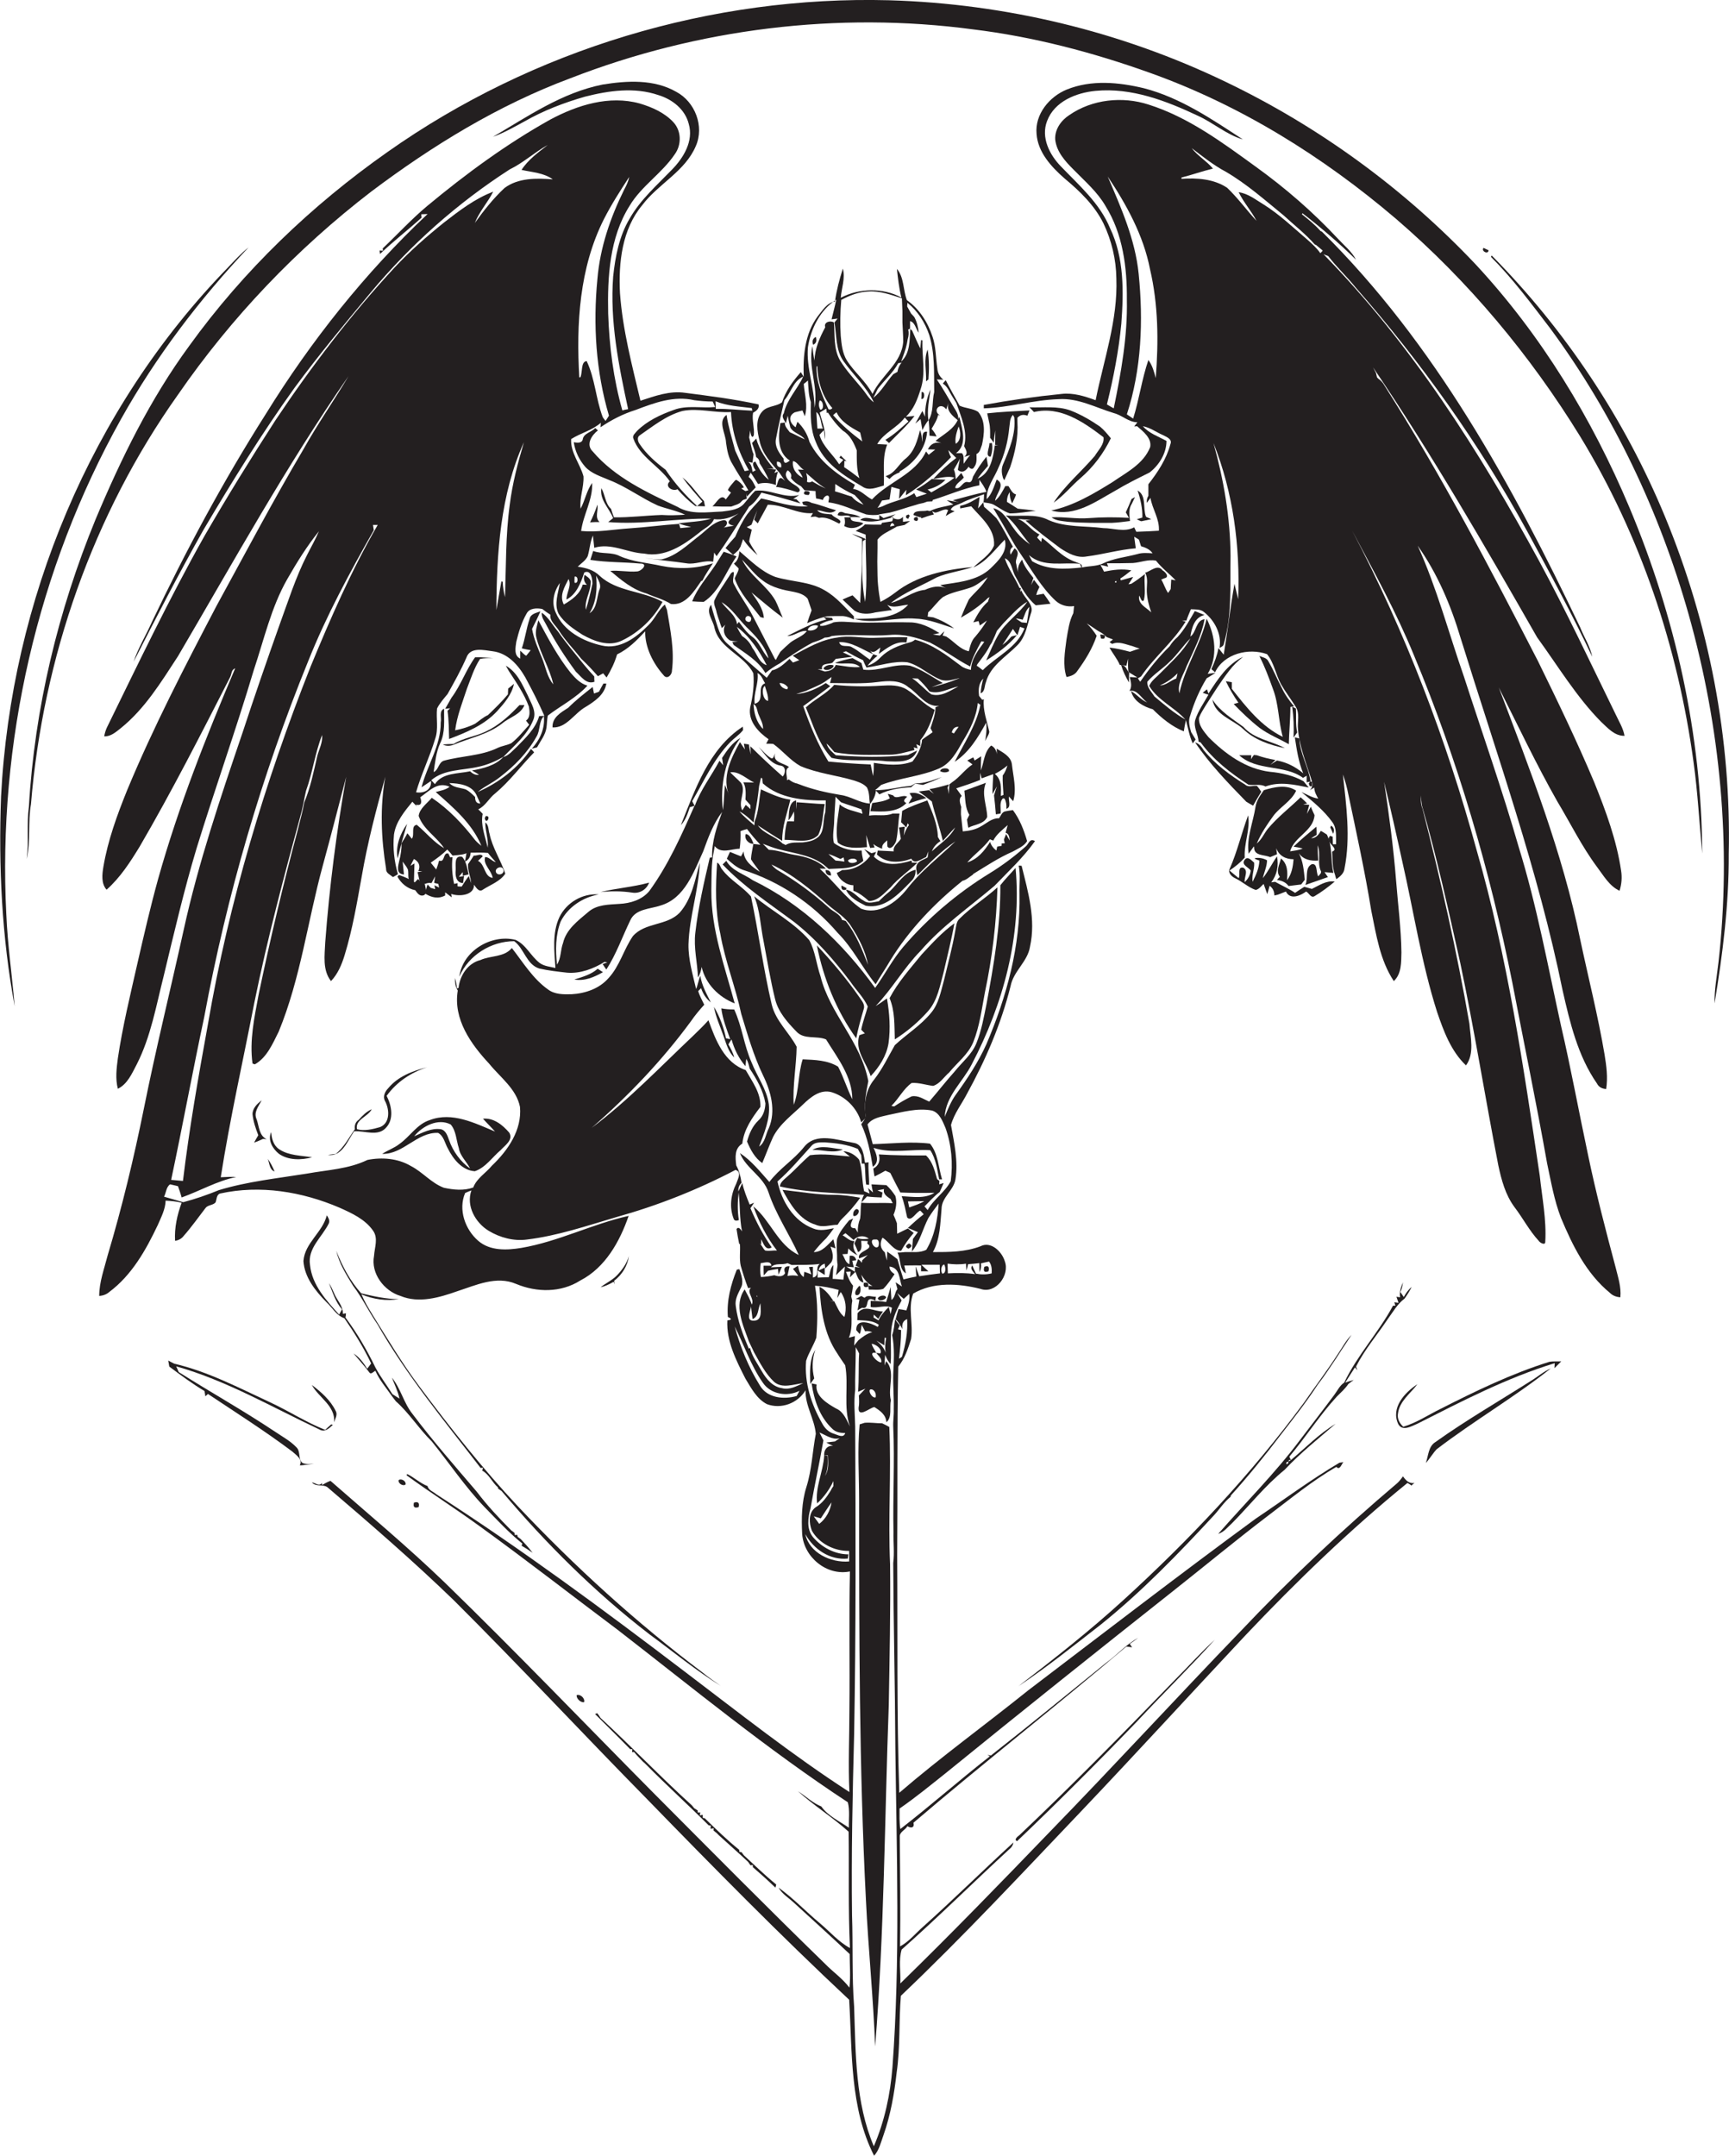 <?xml version="1.0" encoding="utf-8"?>
<!-- Generator: Adobe Illustrator 19.2.0, SVG Export Plug-In . SVG Version: 6.00 Build 0)  -->
<svg version="1.1" id="Layer_1" xmlns="http://www.w3.org/2000/svg" xmlns:xlink="http://www.w3.org/1999/xlink" x="0px" y="0px"
	 viewBox="0 0 658.7 821" enable-background="new 0 0 658.7 821" xml:space="preserve">
<g>
	<path fill="#231F20" d="M562.2,100.7c-27.2-28.8-59.7-52.5-95.4-69.6C426.9,11.9,383,1.4,338.8,0.1C271.1-1.7,203,18.8,147.6,57.9
		c-28.9,20.3-54.8,45.1-75.5,73.8c-14.9,20.3-26,43-35.7,66.1C22.1,232.6,13.2,269.7,11,307.2c-0.9,6.6,0,13.3-0.8,19.9
		c1.5-6.9,0.4-14,1.6-20.9c4.6-55.7,23.6-110.3,56-155.9c20.3-29.4,45.3-55.6,73.7-77.4c23.3-17.5,48.4-32.9,75.8-43.1
		c48.6-18.9,101.9-25.5,153.5-18.6c22.9,2.8,45.4,8.7,67.2,16.5c34.5,12.3,66,31.9,93.8,55.6c27.6,23.7,51.2,52,70.2,82.9
		c23,37.7,37.3,80.4,43.2,124.1c1.6,11.5,2.2,23.2,3.3,34.7c-0.2-45.3-10.3-90.3-27.8-131.9C606.5,159.4,587.2,127.6,562.2,100.7z"
		/>
	<path fill="#231F20" d="M610,274.9c2.5,2.3,5.1,5.4,8.9,5.3c-0.5-2.9-2.1-5.4-3.3-8c-9.6-19.6-18.8-39.3-29.2-58.5
		c-22.8-41.9-48.7-82.7-82.2-116.9c0.4,0.2,1.3,0.5,1.8,0.7c3.2,4.2,7.1,7.8,10.4,11.9c25,28.5,47.1,59.5,65.3,92.7
		c8.6,15.8,17.2,31.7,24.9,48c-0.8-4-3.1-7.4-4.6-11.2c-25.9-54.2-55.3-108.1-98.4-150.7l-0.5-0.2c-2.1-2.4-4.6-4.4-7.1-6.4l0.2-0.4
		c7.1,5.5,14,11.4,20.4,17.7c-1.6-3.1-4.4-5.3-6.8-7.9c-9.5-10.2-20.1-19.4-31.5-27.6c-12.7-9.2-25.6-18.8-40.8-23.6
		c-9.9-3.2-21.4-2-30.1,4c-3.1,2-5.6,5.4-5.4,9.3c0.5,4.7,3.8,8.3,7,11.5c4.3,4.4,9.1,8.5,12.2,13.9c6.6,10.6,8.2,23.4,8.1,35.6
		c0.3,14-2.2,27.8-5,41.4c-0.9-0.5-1.8-1-2.6-1.5c2.5-10.1,4.5-20.4,5.5-30.8c0.9-12.2,1.1-25-4.3-36.3
		c-3.9-9.5-11.8-16.3-18.7-23.5c-4.4-4.5-7.7-11.1-5.3-17.3c2.8-7.5,11.1-10.8,18.5-11.5c13.7-1.3,26.9,3.8,39,9.5
		c5.9,2.7,10.9,7.2,17.1,9c-11.8-7.7-23.8-15.9-37.7-19.5c-9.6-2.3-20-3.3-29.4,0.5c-6.6,2.7-12.2,9.4-11.5,16.9
		c0.5,7,5.6,12.5,10.6,16.9c5.9,4.9,11.5,10.3,14.9,17.2c3.1,6.5,4.8,13.7,4.9,20.9c0.6,15.9-4.8,31-7.9,46.4
		c-4.1-1.5-8.5-2.9-12.9-2.4c-10,1-19.9,2.4-29.7,4.2l0,1.3c9.6-0.3,18.9-3.2,28.5-3.5c7.4-0.5,14.1,3.2,21,5.3
		c3.2,0.8,5.7,3.5,9,3.5l-1.2,1.6l1.1-0.1c2.3,2,5.6,4.5,5,7.9c-2.5,6.5-9.1,9.7-14.4,13.4c-7.3,4.5-14.8,9-23.3,10.8
		c9,2.5,16.9-3.4,24.3-7.5c4.3-2.6,8.8-4.8,13.2-7c3.6-2.8,6.4-7.3,6.4-12c-3.1-1.7-6.7-2.9-9-5.6c2.8,0.5,5.1,2.3,7.7,3.4
		c1.3,0.7,3.6,1.5,2.8,3.4c-1.5,5.7-4.8,10.7-8.4,15.3c0,1.5,0,2.9,0,4.4c-0.5,0.8-0.7,1.7-0.6,2.7c0.5-0.6,0.9-1.3,1.4-1.9
		c0.7,4.3,3.5,8,3.2,12.5c-2.9,0.2-5.7,0.3-8.6,0.4c-0.2-0.4-0.6-1.3-0.8-1.7c-3.7,2-7.9,0.3-11.8,0.3c-6.9-0.9-14.2-0.2-20.7-3
		c-5.1-2.7-11-1.3-16.4-1.8c3.7,3.1,6.1,7.4,9.2,11c-2.3-1.6-4.4-3.5-6-5.8c-2.3-3-4-7-8-8c0.7,1.2,1.5,2.5,2.2,3.7
		c2.8,4.5,5.1,9.3,8.2,13.7c4.2,6.1,7.9,12.8,13.4,17.9c1.9,1.7,4.4,2.4,7,2c-0.1,0.7-0.2,2-0.3,2.7c-1.6,3.1-2,6.6-2.6,10
		c-0.6,4.7-1.5,9.7,0,14.3c1.7-0.3,3.3-0.9,4.2-2.4c3-4.1,5.7-8.5,7.3-13.3c-1.1-1.7-2.3-3.3-3.8-4.7c1.5,0.9,2.9,1.9,4.4,2.9
		c1.2,0.6,2.3,1.3,3.2,2.3c0.6,0.2,1.8,0.7,2.4,0.9c-0.3,0.3-1,0.8-1.3,1c0.2,0.2,0.7,0.5,1,0.7c2.6-1.1,5.1,0.2,7.6,0.8
		c0.9,0.3,1.9,0.7,2.9,1c-1.3,0.3-2.5,0.8-3.7,1.2c-2.6-0.7-5.2-1.3-7.8-1.6c1.2,2.3,2.9,4.2,3.9,6.6c0.6,0.1,1.9,0.2,2.5,0.3
		c0.2-0.9,0.5-1.8,0.7-2.7c-0.1,1.7-0.1,3.4,0.1,5.1c1.2,0.7,2.3,1.4,3.4,2.1c-1-0.1-1.9-0.1-2.9-0.2c0.4,1.8,1,3.6-0.1,5.3
		c3-0.7,4.5,2.9,6.8,4.4c-2.4-0.9-3.9-3.1-6.2-4.3c1,3.9,4.8,5.9,8.3,6.9c3.4,3.4,7.3,6.6,11.8,8.4c0.2-1.5,0.5-2.9,0.8-4.3
		c0.8,3,1.3,6,2.6,8.9c0.4-0.5,0.7-1,1.1-1.5c-0.4-0.7-1.3-2.1-1.7-2.8c-0.6-2-1.2-4.2-0.4-6.2c1.5-5,3.6-9.9,6.3-14.3
		c0.5-0.3,1.4-0.8,1.8-1.1l1.6-1c-0.8,0.1-2.3,0.3-3,0.4c3.9-6.5,2.9-14.5-0.4-21c-2.3,9.9-8.3,18.5-10.4,28.4
		c-0.9-3.7,1.6-7.1,2.8-10.4c2.6-5.8,5.7-11.5,6.8-17.8c-3.4,0.4-3.1,5.1-5.4,6.6c0.5-3.3,1.6-7.4,5.4-8.2c-1.2-0.5-2.5-1-3.7-1.5
		c-2,3.4-3.9,7-6.6,9.9c-1.2,1-2.2,2.2-3,3.5c-4.2,4.1-7.9,8.7-11.2,13.5c-0.2-0.3-0.7-0.9-0.9-1.3l1.2-0.7
		c5.1-7.5,12.3-13.2,17-20.9l-1.4-0.4c0.4,0,1.3,0,1.7,0c0.5-1.5,1.1-2.9,1.7-4.3c1.7,0.1,3.5-0.1,4.9,1c4.1,3.2,6.9,8.4,6,13.7
		c0.8-0.3,1.6-0.8,1.7-1.7c3.1-10.8,2.3-22.2,2.5-33.3c-0.1-14.6-2.6-29-6.5-43c7.5,18.8,10.2,39.3,9.4,59.5c-0.5-2-0.9-3.9-1.4-5.9
		c-1.6,9-2.6,18-4.1,27c-0.7-0.8-1.3-1.7-2-2.5c-0.5,2.8-1.5,5.4-2.7,8c0.5,0.4,0.9,0.8,1.4,1.2c3.4-7.1,12.8-9.4,19.8-6.9
		c2.7,3.3,3.3,7.7,5.3,11.4c1.7,3,3.8,5.7,5.6,8.6c1.7,2.6,0.6,5.8,0.9,8.6c0.5,6.2,2.8,12.1,4.7,17.9c0.5,1.7,1.5,3.7-0.2,5.3
		l1.7-1c0,1.6,0.8,2.9,1.5,4.2c-2.3-0.3-4.3-1.6-6.4-2.5c4.2,3.5,8.6,7,11.8,11.5c1.8,2.4,1.3,5.6,1.4,8.4l-1.2,0
		c0-0.7-0.1-2.2-0.1-2.9l-1-0.3c-2.4,2.6,4,4.8,0.8,6c0.2,2.9,0,6,1.1,8.8c0.1,0.4,0.3,1.2,0.5,1.7c1.4-1,2.9-2.2,3.1-4
		c2.4-11.9,0.7-24-0.6-35.9c0.9,2.5,1.6,5.1,2.1,7.7c3.1,14.7,6.3,29.3,8.7,44.1c1.9,9.2,3.3,18.9,8.6,26.9c3-2.8,2.8-7.2,2.9-10.9
		c-0.1-9-1.3-18-2-27c-1-12.7-2.7-25.4-4.6-38c2.4,10,4.7,20.1,6.9,30.2c4.4,19.2,7.3,38.7,13.3,57.5c2.5,7.3,5.3,14.9,11,20.3
		c3.3-4.5,1.7-10.7,1.3-15.9c-4.8-27.6-11-54.9-17.9-82c-0.7-1.6-0.6-3.2-0.6-4.9c0.1,1.3,0.2,2.5,0.4,3.8
		c5.7,19.7,10.1,39.8,14.6,59.9c5.4,25.6,9.5,51.4,14.5,77.1c1.2,5.6,2.7,11.3,6.2,16c3.2,4.2,5.6,8.9,9.2,12.8
		c0.4,0.7,2.5,1.9,2.5,0.4c0.5-8.4-1.2-16.8-2.1-25.2c-6.2-41.5-12.3-83.3-24-123.8c-11.5-42.1-27.2-83.2-47.5-121.9
		c8.3,15.6,16.9,31.2,23.6,47.6c16.7,40,28.9,81.8,37.4,124.3c4.4,23,9.2,46,13.3,69.1c1.5,7,2.7,14.1,5.3,20.8
		c4.4,10.5,9.6,21.1,18.6,28.5c1.1,1.1,2.5,1.6,4,1.7c0.4-3.9-0.9-7.7-1.8-11.4c-3.8-14.2-7.5-28.4-10.5-42.8
		c-3.5-16.4-6.5-32.9-10.3-49.2c-5-22.7-9.2-45.7-16.1-68c-6.3-21.9-13.9-43.4-20.9-65c-5.8-16.6-10.3-33.7-17.6-49.8
		c7.5,10.6,12.6,22.6,16.3,35c13.8,44.5,29.6,88.6,38.9,134.3c2.8,12.3,5.8,25,13.1,35.5c0.7,1.4,2,2,3.5,2.1
		c0.7-4.4,0.1-8.8-0.6-13.1c-2.5-14.8-6.2-29.3-9.3-43.9c-6.7-33-19.1-64.5-31-95.9c7.3,14.5,14.3,29.3,22.3,43.4
		c5,8.3,9.3,17.1,15.1,24.9c2.5,3.3,4.7,7.3,8.6,9.1c0.8-2.5,1-5.1,0.6-7.6c-1.7-11.6-5.8-22.7-10.2-33.6c-6.6-15.7-14-31-21.5-46.3
		c-18.3-35.5-36.9-71-58.4-104.8c-0.6-1.1-1.4-2-2.4-2.7l-0.5-0.5c-0.1-0.4-0.3-1.3-0.4-1.7c-0.4-0.7-0.7-1.4-1.1-2.1
		c22.5,33.2,42.6,68,62.5,102.8C593.6,253.7,600.6,265.4,610,274.9z M440.3,144c-0.6-2.4-1.3-4.9-2.8-6.9c-2.5,7.3-3.5,15-5.8,22.3
		c-0.8-0.5-1.6-1.1-2.4-1.6c5.6-17.2,6.3-35.7,4.5-53.5c-1.3-13.1-6.7-25.2-11.8-37.1c7.2,10.8,13.6,22.4,16.1,35.2
		C441.3,116,441.4,130.1,440.3,144z M445.6,252c2.9-2.7,5.1-6.1,7.9-8.9c-2.8,5.1-7.3,9-11.3,13.1c-1.5,1.6-3.5,2.9-4.4,5
		c3.3,5.5,9.6,8.1,13.8,12.8c-4.3-2.4-8.1-5.7-11.8-8.8c-1.1-1.8-2.9-3.4-2.7-5.6C439.6,256.7,442.9,254.7,445.6,252z M448.6,256.4
		c-0.1,0.5-0.3,1.5-0.5,2c-2.2,0.7-3.8,2.6-6.2,2.6C444.5,259.9,446.7,258.3,448.6,256.4z M393.2,213.7c-0.3-0.6-0.9-1.7-1.2-2.3
		c5.5,4.8,12.9,2.6,19.4,3.3l0.6,1.4C405.7,216.8,398.9,217.1,393.2,213.7z M412.2,216.1c0.2-1.6-1.5-1.6-2.4-2.1
		c-5.1-1.7-8.6-6-12.8-9.2c-0.1,0.4-0.3,1.2-0.3,1.6c-0.4-0.4-1.2-1.3-1.6-1.7c0.3-0.4,0.6-0.8,0.9-1.2c-3.1-1.4-4.9-4.7-8.2-5.9
		c1.6,0.2,3.2,0.3,4.9,0.3c-0.5,0.1-1.5,0.2-2,0.3c4.2,3.8,8.8,7.2,13.3,10.6c2.9,1.9,6.3,3.8,10,3.1c6.3-0.8,12.4-2.6,18.7-3.1
		c-0.2-1.5-0.4-3-0.6-4.4c0.5,0.3,1.4,0.8,1.8,1.1c0.3,0.8,0.5,1.7,0.8,2.5c1.7,0.5,3.4,1.2,4.4,2.7c-1.9-0.1-3.9-0.3-5.8,0.3
		c-4.5,1.2-9.2,1.6-13.4,3.7C417.5,215.7,414.8,215.5,412.2,216.1z M424.9,221.9l-0.1-0.5l0.5-0.2l0,0.6L424.9,221.9z M446.2,220.7
		c-0.1,1.2-0.1,2.4-0.2,3.6c-0.2,0.4-0.7,1.1-1,1.5c-1.1-1.6-1.6-3.5-2.6-5.1l1.2-0.5c2.1-0.4,0.4-2.4-0.7-3
		c-1.8-2.5-4.5,0.3-6.6,0.9c1.2,2.3,0.5,4.8,0.6,7.2c0.1,2.7,0.8,5.3,1.7,7.9c-1.9-1.9-5.2-3.1-4.6-6.4c0.4,0.5,1,3,1.8,1.7
		c0.8-3.2-0.1-6.6,0.4-9.9c-1.7,1.3-3.4,2.6-5.2,3.7l-1.1,0.2c0.5-0.7,1.4-2.1,1.8-2.8c-1.6,0.4-3.2,0.9-4.7,1.3l-0.2-0.7
		c1.5-0.9,2.8-2,4.2-3.1c-3.5-0.7-7-0.2-10.4,0.5c-0.3-0.7-1-2-1.4-2.6c0.8,0.2,2.3,0.5,3,0.7c-0.1-0.3-0.4-1-0.5-1.3
		c3.3,0,6.6,0,9.9-0.1c2.9-0.2,5.8-1.5,8.8-0.9c2.2,2.8,5,4.9,7.5,7.5L446.2,220.7z M503,96.4c-1.4-2-3.2-3.6-5-5.2
		c-5.4-4.6-10.6-9.6-16.7-13.4c-3-1.8-5.8-4.1-9.4-4.6c1.9,3.9,4.8,7.1,6.8,10.9c-3.8-4.1-7.1-8.7-11.2-12.6
		c-5.1-3.4-11.5-3.8-17.4-3.4l0-0.5c4-1,7.9-2.4,12-3.4c-2.4-2.9-5.8-4.8-8.1-7.8c4.2,3.2,8.3,6.5,13,9C474.9,70,481.9,76.2,489,82
		c4,3.7,8.3,7,11.9,11.1l0.5,0.2c0.6,0.5,1.9,1.6,2.5,2.1C503.7,95.8,503.3,96.1,503,96.4z"/>
	<path fill="#231F20" d="M46.1,159.6C59.4,135.8,76,114,94.7,94.2c-2.9,2.3-5.4,5.1-7.9,7.7c-52.2,53.6-82.6,127-86.4,201.4
		c-1,26.7,0.3,53.6,5.2,79.9c-1-11.7-2.7-23.3-3.2-35.1C-0.9,282.9,14.2,216.7,46.1,159.6z"/>
	<path fill="#231F20" d="M634.3,196.7c-15.3-37-37.9-71-66-99.4l-0.3,0.5c8.4,8.4,15.5,18,22.7,27.4c24,32.6,41.6,69.8,52.6,108.7
		c12.1,42.9,16.4,88.1,11.4,132.5c-0.6,5.2-1.6,10.4-1.5,15.7c3.1-18.8,5.5-37.8,5.4-56.8C659.6,281.3,651.1,237.3,634.3,196.7z"/>
	<path fill="#231F20" d="M298.9,152.1c-1.9,3-6.2,2-8.5,4.6c-2.8,3.1-1.9,7.6-1,11.3c1,4.8,4.5,8.4,7.6,12.1c0.7,1,1.4,2.1,2.1,3.1
		c-2.8-3.1-2.5,0.9-3.5,2.2c2.8,0.3,5.6,1.2,8.3,2.1c2.1-0.8-0.5-2.5-1.4-3c-1.8-1-4.4-3.4-2.4-5.4c1,0.7,1.7,1.7,1.2,2.9
		c1,1.4,2.4,2.4,3.9,3.2c0.3,0.4,1,1.1,1.3,1.5c1.4,0.1,2.8,0.2,4.2,0.3c0,0.9,0.1,1.8,0.2,2.8c0.7,0.1,2,0.4,2.6,0.6
		c0.5-1.9,3-2.6,2.2,0.1l-0.1,0.8c5,0.6,9.7,3,14.4,4.6c1.7,0.3,3.3,0.3,5,0.1c0,0.5,0,1.4,0,1.8c-2.3,0.3-5.3-1.6-7.3,0.2
		c4.3,1.4,8.6,0.1,12.7-1.1c-0.1,0.4-0.4,1.2-0.5,1.6c-1.3,0.2-2.6,0.4-3.9,0.6l-0.3,0.7c-2.1,0-4.1,0-6.2-0.1
		c-0.9,1.1-2.3,1.7-3.5,2.5c0.9,0.3,2.8,1,3.8,1.4c0,0.4,0,1.3,0.1,1.7c-1.7-0.8-3.6-1.5-5.4-2c1.3,0.6,2.6,1.3,3.9,1.9
		c0.2,8.2-0.3,16.3-0.7,24.4c-0.7-0.7-2.2-2.2-2.9-2.9c-1.3,0.5-2.5,1-3.8,1.6c1.5,1.4,3,2.9,4.6,4.3c2.5,1.4,5.3,1.3,7.9,0.6
		c2.1-0.3,4.2-0.6,6.3-0.9c-0.5-0.5-1.4-1.5-1.8-2c2.5,1.5,5.3,0.1,8,0c-5.3,5.7-13.4,5.2-20.5,5.4c7.7,2.1,15.6-0.8,23.5-0.1
		c5,0.2,9.7,2.2,14.5,3.7c-2.4-1.8-5.1-3.2-7.9-4.2c-0.5-0.1-1.7-0.2-2.2-0.3c0.1-0.4,0.2-1.2,0.2-1.6c2-1.8,3.5-4.1,5.6-5.8
		c3.2-1.9,7-2.4,10.4-3.6c2.5-0.8,4.5-2.7,6.7-4c-1,1.6-2.2,3.2-3.6,4.6c-1.2,1.3-2.5,2.5-3.6,3.9c-1.1,2.3-2.1,4.6-3,6.9
		c3.7-2.1,7.2-4.5,10.3-7.5l0.6-0.3c-0.2,0.4-0.5,1.3-0.6,1.7c-2.5,2.2-4.1,5-5.6,7.9c0.5-0.1,1.5-0.4,2-0.5
		c0.1,0.4,0.4,1.3,0.5,1.7c0.7-0.5,2-1.4,2.7-1.9c-1.3,2.2-2.8,4.2-4.4,6.1c-1.5,1.5-2,3.6-2.5,5.6c-3.4-0.7-5.7-3.8-8.6-5.6
		c-0.3-0.1-1-0.3-1.4-0.4c0.2-0.4,0.5-1.2,0.7-1.6c-0.4,0.3-1.1,1-1.5,1.4L358,242c-0.6-0.1-1.9-0.3-2.6-0.4l2.5-0.5
		c-3.5-2.2-7.4-4.2-11.7-4.1c-6.8-0.2-13.6,0.3-20.4,0c-2.8-0.1-5.5-0.5-8.3,0l-0.6,0.3c-1.4,0.5-2.9,1.2-4.4,1l-0.1-0.5
		c1.5-0.9,3.2-1.5,4.9-1.7l-0.3-0.8c-0.8-0.1-2.4-0.2-3.2-0.3l1,0.9c-5.3,1.3-10,3.9-14.9,6.3c2.7,0.1,4.9-2.3,7.5-1.9
		c-1.5,2-4.2,2.8-6.2,4.3c-1.3,1.1-2.6,2.3-3.9,3.6c-0.6,1-1.2,2-1.7,3.1l-0.4-0.4c-2.8-5.4-5.6-10.9-8.4-16.3
		c-2.1-4.1-5-7.8-7.1-12c-1-1.5,0.1-3.2-0.2-4.8c-1.1,0-1.5,1.5-2.1,2.2c-1.8,2.9-3.9,5.6-5.3,8.8c-0.3,1.5,0.7,2.9,0.9,4.4
		c0.3,1.1,0.7,2.3,1.1,3.4c0.2,0.6,0.6,1.9,0.9,2.6l1.3-1.3c-1.1,2.1-0.4,4.3,1.4,5.7c0.8,1,6.3,0.3,1.3,0.9l0.5,1.1
		c4.4,3.2,9.3,5.9,12.1,10.7c1.7-1.4,3.5-2.6,5.5-3.7c4-2.8,8-5.5,12.3-7.8l0.5-0.2c1.5-0.5,3-1,4.3-1.8c0.4,0,1.3-0.1,1.7-0.2
		c0.3-0.1,0.8-0.3,1-0.4c7.3-0.9,14.7,0.2,22-0.4c5.3-0.5,10.5,1,15.4,2.9c5.3,2.7,10,6.4,15.3,9.1c0.8-3.3,2.5-6.3,4.1-9.3
		c0.1-0.1,0.2-0.3,0.3-0.3c0.3,0.1,0.8,0.2,1,0.2c-2.3,3.2-5,6.5-5.1,10.7c-1.4-0.3-2.8-0.7-3.9-1.6c-5.3-4-10.8-8.2-17.4-9.9
		c-0.7,0.6-1.4,0.9-2.3,1.1c-3.9,1.1-7.8,2.6-10.7,5.5c-1.4,1.5-3.1,2.7-5.1,3.3c1.1-1.4,2.4-2.7,3.8-3.8c-0.4-0.1-1.2-0.4-1.6-0.6
		c-0.3,0.5-1,1.6-1.3,2.1c-2.3-1.5-4.3-3.4-6.8-4.7c-1.5-1.1-4.3,0.4-4.9-2c4.8-0.1,8.7,2.8,12.9,4.6c-0.3-0.3-0.9-1.1-1.2-1.4
		c1.5,1.5,2.8-0.4,4-1.1l-0.6,2.4c3.1-2.2,6.5-5,10.5-4.3c0.1-0.5,0.3-1.5,0.4-2c-4.3-0.2-8.6,0.1-13,0.2c-4.6,0.1-9.2-1-13.8-0.1
		c-6.1,0.8-11.5,4-16.9,6.9c0.8,0.6,1.7,1.1,2.5,1.7c-0.6,0.2-1.8,0.7-2.4,0.9c-0.5-0.5-0.9-0.9-1.3-1.4c-2,1.8-4,3.8-6.7,4.4
		c-0.7,0.9-1.3,1.9-2,2.8c-5-4.3-9.9-8.6-14.9-12.9c-3-2.6-3.8-6.7-5-10.3c-0.5-1.5-0.9-3.1-1.3-4.6c-2.2,2.8,0.8,5.9,1.3,8.8
		c1.9,8,11.3,10.3,14.8,17.3c0.4,4.4-0.2,8.8-1.2,13c-0.9,5.2,3.1,9.4,7,12.1c-0.3,0.6-0.6,1.1-0.9,1.7c0.7,0,2.1,0,2.7,0.1
		c3.6,2.6,6.4,6.2,10.3,8.4c6.5,2.8,13.7,3.5,20.4,5.5c1.8,0.6,3.7,1.2,5,2.7c1,2,0.8,4.2,1.1,6.3c1.3-1.5,2.1-3.2,2.3-5.1
		c0.4,0.4,0.9,0.9,1.3,1.4c3.7-1.9,8-2.5,12.1-2.7c0.4-0.4,1.2-1.1,1.6-1.4c1,0.2,1.9,0.3,2.9,0.5c2.4-0.9,4.9-1.8,7.2-3
		c-3.3,1.1-6.5,2.5-10.1,2.4c-0.5,0.3-1.3,0.8-1.8,1c-4.5,0.3-8.9,1.7-13.5,1.6c0.6-0.5,1.8-1.5,2.3-2c7.1-2.7,14.9-3.2,21.9-6.2
		c4.6-1.9,7-6.5,9.3-10.6c2.7-4.4,5.1-9.2,5.6-14.4l1,0.7c-1.6,7.9-6.2,14.6-9.8,21.7c5.5-3.6,8.9-9.3,12-14.9c0.3,2.3,0,4.7-0.4,7
		c0.5-1.2,1.4-2.2,1.6-3.5c-0.9-4.1-2.5-8.2-2.1-12.4c-0.1,0-0.5,0.1-0.6,0.2c-0.4-0.5-0.8-1-1.2-1.5c-0.3-2.4-0.2-4.8,1.6-6.6
		c-0.5,1.8-0.9,3.7-1,5.6c1.7-0.6,1.4-2.8,2-4.2c1.7-6.3,7.7-9.7,12-14.1c3.2-3.2,3.8-7.9,5.1-12c1.5-3.5-2.6-5.9-3.6-8.9l-0.4,0.6
		c0-0.4,0.1-1.1,0.2-1.5l-0.5,0c-1.7-3.9-4.3-7.3-5.6-11.3c2.7,1,2.7,4.8,4.1,7c2.1,3.9,4.2,8,7.7,10.9c1.9-0.2,3.7-0.4,5.6-0.6
		c-0.8-1.3-1.7-2.6-2.6-3.8c-0.7,0.1-2.1,0.4-2.8,0.5c0.2-1.1,0.7-2.1,1.2-3.1c-0.5-0.7-1.6-2-2.1-2.7c-0.3,0.5-0.8,1.5-1.1,2
		c0.3-0.9,0.6-1.8,0.9-2.7c-1.7-2.2-3.5-4.3-4.3-7c-1.3,1.6-2,3.5-1.3,5.5c-0.3-1.2-0.8-2.4-0.9-3.7c-0.9-2.2,2.1-4.2-0.7-6.1
		c-0.5,0.8-1,1.6-1.5,2.4c-0.4-1.3-0.1-2.3,0.9-3c-2.1-3.6-3.9-7.5-6.3-10.9c-1.3-1.3-2.6-2.5-4-3.7l-0.7-0.6l-0.3-1.7
		c-0.5,0.6-1.5,1.8-2,2.3c0.2-1.1,0.5-3.3,0.6-4.4c-2.3,1.4-4.7,2.9-7.4,3.4l0,1c1.4-0.3,2.8-0.5,4.2-0.8c3.7,4.3,9.1,8.5,8.7,14.9
		c-1.5,3.7-5.2,5.7-7.9,8.4c5-2.2,8.2-6.8,12-10.6c1.2,4.6-2.5,8.1-5.5,11c-5.1,4.8-12.5,5.2-19.1,6.3c0.8,0.5,1.6,0.9,2.4,1.3
		c-2.7-1.3-5.5-0.7-8.2,0.5c-4.8,0.5-8.5,3.9-13,5c5.3-4.1,11.6-6.5,17.4-9.7c4.4-1.9,9.3-2.4,13.8-4c-10.4,1-21.2,3.2-29.6,9.8
		c-1.7,1.3-3.6,2.5-5.6,3.5c-0.4-2.2-0.7-4.3-0.9-6.5c-0.1-1.2-0.2-2.4-0.2-3.6c-0.1-3.5-0.1-7,0-10.4c0-0.8,0-2.4,0-3.2
		c1.5-2,3.9-3,6-4.2c0.3-0.2,1-0.6,1.4-0.8c0.1,0,0.3-0.1,0.5-0.1c0.6-0.1,1.8-0.4,2.4-0.5c0.5-0.4,1.6-1.1,2.1-1.5
		c-0.7,0.1-2,0.2-2.7,0.3l0-1.9c-1.5,1.7-3.1,0.7-4.6,0.2l1.8-1.2c-1.5,0.5-3,1-4.6,1.5c-0.7-0.5-1.3-1-1.9-1.4
		c1.1-0.2,3.2-0.5,4.3-0.7c3.3-0.8,6.5-2,9.8-2.9c0.3-0.1,1-0.3,1.3-0.4c0.5-0.1,1.4-0.3,1.8-0.4l0.8-0.3l0.6-0.2
		c0.5,0,1.4-0.1,1.9-0.1l0.2-0.6l0.2,0c5.8-1.8,11.4-4.3,17.5-5.5c0-0.5,0-1.6,0-2.1c1,1.4,2.1,2.9,2.7,4.6
		c-4.3,0.8-8.5,2.1-12.8,3.2c1.1,0.4,2.1,0.7,3.2,1.1c2.8-1.5,5.8-2.3,8.7-3.4c0,0.8-0.1,2.4-0.2,3.1c1.3,0.2,2.7,0.3,3.9,0.9
		c2,1.1,3.9,2.6,6.1,3.3c3.3,0,6.6-0.6,9.9-1c-2.3-0.3-4.6-0.6-6.9-0.8c-1.3-0.9-2.7-1.7-4.1-2.6c0-1.3,0.3-2.6,1.1-3.7
		c-0.1,1.5,0.2,2.9,0.9,4.3c0.5-1.1,1.1-2.2,1.5-3.4c-1.5-0.4-2.1-2-2.9-3.2l-1.2,0c-1.1,2-2.1,4.1-3.9,5.6c0.3-2.5,3.7-5.8,1.2-7.7
		l-0.6-0.4c-1,2.6-1.8,5.5-3.8,7.5c-0.2-4.5,3-8.2,4.6-12.3c2.2-4.7,3.5-9.7,4-14.9c0.3-1.7,0.1-3.6,1.4-4.9l0.5,0.9
		c0.7,6.2-1.9,12.4-4.3,18c-0.7,1.7-0.5,3.4,0,5.1c0.1,0.2,0.4,0.7,0.5,0.9c0.7-1.6,1.5-3.3,2.2-4.9c1.9-5.6,3.2-11.6,2.8-17.5
		c0-0.3,0-1,0-1.4c1-1.1,2.2-1.4,3.8-0.8c0.2-0.5,0.6-1.5,0.8-2c-5.4,0.3-10.8,0.5-16.1,1.1c0.2,0.8,0.5,2.5,0.7,3.3
		c0.5,2,0.4,4,0.4,6c0.5,0.6,0.9,1.2,1.4,1.9c0.1-1.6,0.3-3.1,0.6-4.7c0,1.8-0.1,3.7-0.1,5.5l1.2,0.1c-0.3,0-1,0.1-1.3,0.1
		c-0.7,4.7-1.6,10.6-6.6,12.7c1.2-1.7,2.6-3.3,4-4.9c-0.2-1.2-0.4-2.3-0.6-3.5c-1.9,2.4-3.6,4.9-5.1,7.6c-0.3,0.9-0.5,2.5-1.9,2.1
		c-2.1-0.6-2.7,3-4.9,2.2c0.2-1.7,2.3-2.6,3.3-4c-0.3-0.4-0.7-1.3-1-1.7l-2.1,2.4c-0.1-1.3-0.2-2.5-0.7-3.7c0.8-1.4,1.6-2.7,2.3-4.1
		c-0.2,1-0.6,3.1-0.8,4.2c1.6,1.5,3.1,0.4,4.1-1.2c0.5,0.8,1.6,1.3,2.1,0.2c1.2-1.5,0.9-3.3,0.9-5c1.4-0.6,1.6-2.3,2.1-3.5
		c0.9-4.1,1.5-9.2-1.5-12.6c-2.1-1.3-4.8-1.3-7-2.3c-1.8-3.2-3.6-6.4-5.3-9.7c-0.4,0.4-0.8,0.8-1.1,1.3c1.8,1,2.5,3.2,3.6,4.9
		c0.5,0.8,1,1.6,1.5,2.4c1.8,5.2,4.5,11,3,16.5c0.6,1.3,1.8,2.7,0,4.1l2.3-0.7c-0.9,1-1.7,2.1-2.4,3.3c-0.3-1.3,0.3-2.9-0.7-4
		c-0.8-0.1-1.5,0-2.3,0c4.5-3.4,2.3-9.3,1.3-13.9l-0.6,1.2c-1.7,3.7-5.5,5.5-8.5,8c0.6,0.2,1.7,0.6,2.2,0.8c-2.2-0.5-4,0.2-5.1,2.4
		c0.7,0,2.1,0.1,2.8,0.1c-0.6,0.5-1.9,1.5-2.5,2c-0.3-0.4-0.7-0.8-1-1.3c-4.1,8.8-14.3,11.5-20.6,18.3c-2.5-1.3-4.3-3.7-7.2-4
		c0.2-0.4,0.5-1.2,0.7-1.6c-6.9-4-13.7-9-17.3-16.3c-0.8-3-2.4-5.6-4.6-7.7c-0.2,0.5-0.5,1.6-0.7,2.1c-2.3-1.6-3-4.3-0.3-5.7
		c1-0.2,1.9-0.5,2.9-0.7c0.2,0.5,0.7,1.7,0.9,2.2c1.3-4.1-0.1-8.2-0.4-12.3c0.4-0.3,1.2-0.9,1.6-1.3c0.2,2.8,0.2,5.5,1.1,8.2
		c-0.1,5.1-0.2,10.4,1.9,15.2c3,8,10.6,12.8,17.6,16.9c2.6,1.9,5.6,0.4,8.3-0.3c0.3-5.2-0.7-10.7,1.3-15.6c-1.3-0.1-2.5-0.1-3.8-0.2
		c2.5-4.3,7.5-6.1,10.5-10.1c0.5,0.5,0.9,1,1.4,1.5c-2.8,2.5-5.6,5.1-8.8,7c0.5,0.4,0.9,0.8,1.4,1.2c3.3-3.4,6.8-6.5,9.7-10.3
		c-1.1,0.1-2.2,0.2-3.3,0.3c3-2.8,4.4-6.6,5.6-10.4c2.1-6.1,0.5-12.5,0.7-18.7l-0.5-0.1c-0.1,0.8-0.2,2.4-0.3,3.2
		c-1.1-2.2-2.1-4.5-3.1-6.8c-0.2-0.2-0.6-0.5-0.8-0.7c0-0.7,0-2.2,0-2.9c1.9,0.4,2.2,3,3.3,4.4c-0.2-2.1-0.7-4.2-1.7-6
		c-0.3-0.3-0.9-1-1.2-1.3c-0.4-0.7-1.1-2-1.5-2.7l0.1-1.4c3.9,3.1,6.7,7.5,8.3,12.2c2.2,7.1,1.8,14.5,1.9,21.8
		c-0.9,3.6-0.1,7.6-2.2,10.8c-0.6-4,0.3-7.9,0.8-11.8c-1.5,3.3-2.1,6.8-2.1,10.4c-0.3-0.7-0.7-1.5-1-2.2c-0.9,1.6-1.8,3.2-2.7,4.8
		c0.5-0.4,1.5-1.3,2-1.7c0.2,1.4,0.5,2.8,0.7,4.2c0.7-1.4,1.4-2.7,2.4-3.9c0.2,2,0.3,4,0.3,6c0.7,0.1,2,0.2,2.7,0.3
		c-0.5-1.1-1.1-2-1.9-2.9c1-1.7,2.1-3.4,2.5-5.3l0.8,0.3c-3.3-2,0.1-5.5,2.3-2.4c0.2-0.6,0.6-1.9,0.8-2.5c-0.9,3,1.6,5,3.7,6.7
		c0.4-1.8-0.6-3.4-1.5-4.8c-2.2-3.6-4.2-7.3-6.6-10.8c0.6,0,1.9,0.1,2.5,0.1c-1.4-1.1-2.2-2.6-2.3-4.3c-0.6-4-0.5-8.1-1.8-12
		c-1.8-5.5-5-10.6-9.8-14c-1.5-3.9-1-8.6-3.8-11.9c0.4,3.7,0.8,7.3,1.7,10.9c-7.1-3.8-16-3.6-23.1,0.1c0.3-3.7,1.8-7.4,0.8-11.1
		c-1.3,4.1-2.4,8.2-3,12.5c-3.1,0.5-4.8,3.5-6.6,5.7c-4.9,6.6-5.6,15.1-5.3,23c-0.3-0.4-0.8-1.3-1.1-1.8c-3,3.4-5.8,7.2-7.2,11.6
		c3.3-2.7,3.9-8.1,8.1-9.9c-2.2,4.8-6.2,8.7-7.4,14c-1.1,1.4,0.3,2.6,0.8,3.8l0.7-2.9c0.3,1.5,0.6,3,1,4.5c1.2,2.2,4.1,2.5,5.5,4.5
		c-1.9-0.8-3.8-1.9-5.7-2.7c-0.8-1.1-2-2.2-1.9-3.7c-0.4,0.1-1.3,0.2-1.7,0.2c-0.8,5-1.3,11.1,3.6,14.3c-0.9,0.6-2.3,1.9-2.4-0.8
		c-1.7-2.1-3.4-4.5-2.9-7.4C296.7,161.5,297.8,156.8,298.9,152.1z M329.6,229.2c-1.6-7.6-1.1-15.4-0.9-23.1l1.1-0.8
		C329.8,213.2,330.5,221.2,329.6,229.2z M284,235.4c0.4-1.5,2.7-0.8,2.1,0.7C285.9,237.5,283.6,236.7,284,235.4z M286.6,246.7
		c-0.8-1.9-2.2-3.4-3.9-4.5c-0.7-1.1-1.4-2.3-2-3.5c5.1,3.8,8.5,9.1,11.4,14.6C289.1,252.4,288.4,248.9,286.6,246.7z M286.6,242.5
		c-2.1-1.5-3.6-3.7-5.1-5.7l-0.7,0.9c-0.5-3.6-4-5.6-5.9-8.4c3.9,2.3,6.3,6.3,9.5,9.5c3.5,3.4,7,7,8.4,11.9
		C290.3,248.2,289.4,244.5,286.6,242.5z M307.8,240c-0.1-1.5,2.6-2.3,3.8-1.7C311.5,239.8,309,240.4,307.8,240z M288.6,256.3
		c1.6,0.8,2,2.6,2.9,3.9c-3.5,1.2,0.3,6.7-4,7.8C287,264,289.1,260.3,288.6,256.3z M287.1,268.1c1.4,0.8,1.3,2.7,1.9,4
		c0.7,1.8,1.8,3.5,1.7,5.5C288.2,275.1,287.2,271.6,287.1,268.1z M292.6,266.9c-2-0.2-2.7-4.9-1.2-5.7
		C291.9,263,292.8,265,292.6,266.9z M299.9,262.5c-1.3-0.2-2.6-1-2.9-2.4c1.3,0,2.4,0.6,3.2,1.7L299.9,262.5z M356.4,269.3
		c0,2.8-1.1,5.4-1.9,8c0.2,0.4,0.6,1.1,0.8,1.5l-0.5,0.4c-1.2,0.8-2.4,1.6-3.5,2.5c-0.3,3.1-1.8,5.9-3.7,8.3
		c-4.7,1.8-9.9,1.2-14.7,0.5c0,1.7,0,3.3-0.3,5c-0.3-1.5-0.6-2.9-0.9-4.4c-5.4-0.2-10.8-0.6-16.1-1.1c-4.1-6.6-7-13.8-9.6-21.1
		c3.5-2.5,6.9-5,10.3-7.6c-0.6-0.4-1.1-0.8-1.7-1.2c-3.4,2.2-7.2,3.9-11.3,4.2c1.2-0.4,2.5-0.8,3.7-1.2c2.4-1.1,4.9-2,7.1-3.4
		c0.7-0.5,2-1.4,2.7-1.9c-0.1,0.6-0.4,1.7-0.6,2.3c6.1,0,12.3,0.4,18.3-0.4c3.9-0.5,8.4-0.8,11.6,2c3.8,2.4,6.6,7.6,11.7,7.1
		C357.6,268.9,356.8,269.1,356.4,269.3z M363.4,279.3l-0.6-0.3l-0.2-0.1c0-0.1,0.1-0.2,0.1-0.3c0.3-1.1,1.2-2,2.5-1.8
		C364.7,277.4,363.8,278.7,363.4,279.3z M354.8,264.4c-2.6-1.8-4.6-4.4-7.3-6.1c0.5,0,1.6,0.1,2.2,0.1c1.6,1.5,3.1,3.1,4.4,4.9
		c3.9,1.2,7.3-1.2,11-1.9C362,263,358.6,265.5,354.8,264.4z M365.2,258.4c-3.3,1.4-6.8,2.4-10.3,3.3c1.4-0.6,2.8-1.1,4.3-1.6
		c-4.1-2.3-8-5.2-12.5-6.6c-6-1-11.9,2.3-17.8,1.5c-0.2-0.6-0.5-1.8-0.7-2.5c-1.1-0.6-2.3-1.3-3.4-1.9c-2.3,0.5-4.5,1-6.7,1.8
		c3,0.8,7.2-0.7,9.5,1.6c-3.1,0.3-6.1-0.4-9.2-0.8c-0.7,1.8-2.5,2.4-4.2,2.5c-0.9-0.3-1.8-0.6-2.7-0.9l1.7,0.1
		c-0.6-2.5,2.6-1.9,3.9-2.5c0.3-0.4,1-1.1,1.3-1.5c2.1-0.3,4.2-0.5,6.3-0.8c-1.2-0.6-2.4-1.1-3.6-1.7c0.4-0.1,0.8-0.3,1.2-0.4
		c2.1,1.2,4.3,2.4,6.5,3.4c0.4,0.9,0.8,1.9,1.3,2.8c5.2-0.7,10.3-2.6,15.6-2c4.8,1.2,8.3,5,12.9,6.7c2.3,0.7,4.8-0.2,7-0.7
		L365.2,258.4z M391.2,237.2c-0.5-0.1-1.5-0.1-2-0.2l-0.6-0.4c-0.3-0.2-1.1-0.7-1.4-0.9l0-0.2c0.6,0.1,1.8,0.3,2.4,0.5
		c0.8-1.7,1.1-3.6,2.6-4.9C391.9,233.1,391.5,235.1,391.2,237.2z M378,244.4l0.2-0.5c0.6-1.2,1.1-2.4,1.6-3.7
		c0.8-0.9,1.6-1.9,2.4-2.8c2.9-2.9,5.6-6.2,9.2-8.3c-3.2,4.7-8.3,7.8-11.1,12.7c-1.8,3.1-3.1,6.4-4.6,9.7c4.3-2.7,8.4-5.7,11.7-9.6
		c-0.5,0.1-1.6,0.3-2.1,0.5c-1,1.2-2.1,2.3-3.4,3.2c1.3-2,2.7-4,4-6.1c0.5,0.8,1.1,1.6,1.7,2.4c0.3-0.8,0.8-2.4,1-3.2
		c0.6,0.2,1.1,0.4,1.7,0.6c-2.9,7.4-10.6,10.6-15.9,15.9c-0.8-0.6-1.5-1.2-2.3-1.7l0.2-0.5c1.7-2.3,3.6-4.6,4.9-7.3
		C377.6,245.2,377.9,244.6,378,244.4z M340.8,200.1c-0.4,0.1-1.3,0.3-1.7,0.4C339.5,198.9,340.1,198.8,340.8,200.1z M365.2,162.4
		c0.9,2,1.1,5.3-1.1,6.6C363.7,166.7,364.5,164.5,365.2,162.4z M336,190.6c0.7-0.1,2.2-0.3,2.9-0.4c0.2-1.6,0.5-3.2,0.7-4.8
		c1.1,0.3,2.1,0.6,3.2,0.9c-0.1,0.9-0.2,2.8-0.3,3.7c0.9-1.2,1.9-2.3,2.8-3.5l-0.2,2.1c6.4-4,12-9.1,17.2-14.5
		c-0.5-0.9-0.8-1.8-1-2.7c1,1,2,2,3,3c-3.2,2.4-6,5-8.7,7.9c2.6-0.2,5.4-1.2,8-0.4c-2.7,2.2-5.8,3.9-8.8,5.6
		c-0.5-0.4-0.9-0.7-1.4-1.1c2.6-0.6,5-1.8,6.8-3.7c-1.8-0.1-3.5-0.2-5.2-0.3c-1.9,1.5-3.9,2.9-6,4c1.4,0.6,2.8,1.1,4.1,1.6
		c-1,0.3-3,1-4,1.3c-0.2-0.4-0.6-1.1-0.8-1.5c-3.7,2.5-8.2,3-12.1,5c-0.5,0.2-1.4,0.5-1.9,0.6C335,192.5,335.5,191.5,336,190.6z
		 M318.2,184.3c2.3,1.6,4.8,3,7.4,4.2c1.1,1.2,2.3,2.4,3.4,3.7c-1.7-0.7-3.3-1.6-4.5-3.1c-2.1-0.6-4.2-1.4-6.4-2
		C318.2,186.4,318.2,185,318.2,184.3z M311,156.9c1.9,1.5,1.6,4.3,2.5,6.3c-0.5,0-1.6,0-2.1,0C311.3,161.1,311.1,159,311,156.9z
		 M311.1,139.5l0.3,0c0.1,5.7,1.9,11.6,5.7,15.9c-0.4,0.5-0.9,0.7-1.5,0.4C313.3,150.7,310.8,145.3,311.1,139.5z M312.5,156
		c-0.6-1.1-0.7-2.3-0.2-3.5C313.7,152.5,314.1,156.2,312.5,156z M321.6,177.9c0-0.6,0.1-1.8,0.1-2.4l0.8,0.1
		c-0.8-0.7-1.5-1.4-2.2-2.1c-0.1,0.2-0.4,0.6-0.5,0.8l1.5,0.8c-0.5,0.6-1,1.1-1.6,1.7c-2.4-3.8-6.2-6.7-7.5-11.2
		c0.5-0.6,1.1-1.2,1.7-1.8c0.1,0.9,0.3,2.6,0.4,3.5c0.4-3.5-1.2-6.8-2-10.2c0.6-0.4,1.9-1.1,2.5-1.5l0.2,1.7l0.4-0.2
		c1.6,2.5,3.5,4.9,5.7,6.9c2.7,1.6,4.2,4.6,5.3,7.5c0,3.6-0.1,7.2,1,10.6C325.5,180.6,323.6,179.2,321.6,177.9z M317.4,158.1
		c0.4-0.4,0.9-0.8,1.3-1.1c1.7,3.7,5.6,5.8,9,7.7c0.2,0.9,0.6,2.6,0.8,3.4C324.5,165.1,320.7,161.9,317.4,158.1z M341.9,141.6
		c-0.4,0.2-1.2,0.7-1.6,0.9c-2.6,2.9-4.5,6.6-7.6,9c0.4-0.8,1.3-2.5,1.7-3.4c2.5-3.3,5.8-6.1,7.8-9.8l1.3-0.2
		C342.6,139.1,342.1,140.3,341.9,141.6z M345.8,129.2c0.4-1.3,0.5-2.5,0.2-3.7l0.8-0.4c-0.3,4.3,0,9.5-3.5,12.6
		c0.8-2.2,1.7-4.4,2.2-6.8C345.6,130.5,345.7,129.7,345.8,129.2z M320.5,114.2c3.2-1.7,6.7-3.1,10.4-3.2c4.4-0.3,8.6,1.3,12.7,2.6
		c0.1,1.6,0.1,3.3,0.2,4.9c0,1.4,0,2.9,0,4.3c0.1,2.4,0.3,4.9,0.3,7.3c-0.6,8.3-8.4,12.8-11.7,19.9c-2.5-4.8-6.9-8.2-9.8-12.8
		c-1.7-2.8-2-6.1-2.3-9.3C320,123.4,320.1,118.8,320.5,114.2z M307.8,132.2c1.1-7.1,4.7-14.2,10.8-18.1c-0.5,2.5-1.2,5-1.8,7.5
		c0.6-0.1,1.7-0.2,2.3-0.3l-1.2,1.5c0.9,5,0.4,10.5,3.5,14.8c3.8,5.3,8.7,9.7,11.5,15.6c-2-1.4-3.1-3.7-4.7-5.5
		c-2.8-3.4-5.9-6.7-8.2-10.5c-2.5-4.4-1.9-9.6-2.3-14.4c-1.4-0.9-4-0.1-3.3,1.8c-2.1,3.9-4,8.2-4.1,12.7c-0.4-1.8-0.6-3.6-0.8-5.5
		c-1.8,7.8,2.4,15.7,0.8,23.5C310.3,147.6,307.1,140.1,307.8,132.2z M314.6,186c-1.8-0.7-3.5-1.7-5.2-2.7c-0.6,0.4-1.4,0.6-2,0.1
		c0.3-1.1,0-2.3-0.3-3.3C309.5,182.1,311.7,184.4,314.6,186z M302.1,175.6c1.6,0.1,2.6,2.6,4.2,3.3c-0.6,0-1.7-0.1-2.3-0.1
		c0.7,1,1.4,2,1.8,3.1C303.3,180.7,301.7,178.4,302.1,175.6z M296,175.8c1.3,0,1.8,0.7,1.6,2.2C296.3,177.9,295.8,177.2,296,175.8z"
		/>
	<path fill="#231F20" d="M401.4,191.4c3.8-2.6,6.7-6.3,10.2-9.3c4.9-4.2,8.8-9.4,11.6-15.2c-1.3-1.6-2.6-3.2-4.2-4.5
		c-3.5-2.4-7.3-4.6-11.2-6.1c-5-1.8-10.4-1-15.6-1.2c0.6,0.6,1.2,1.2,1.7,1.8c10.1-2.4,19,3.9,26.5,9.6c0.4,2.7-2,4.9-3.3,7.1
		C412,179.6,405.8,184.7,401.4,191.4z"/>
	<path fill="#231F20" d="M351.4,168.3c-0.2-1.5-0.3-3.1-0.9-4.5c-1,3.9-2.1,8-5.3,10.7c-2.8,2.1-4.2,5.8-7.8,6.8
		c0.5,0.4,1,0.7,1.5,1.1c1-1.2,2.4-2,3.8-2.5l0.1-0.4c5.5-3.1,9.9-8.6,10.4-15.1C350.9,164.1,351.6,166.9,351.4,168.3z"/>
	<path fill="#231F20" d="M377.4,173.9c0.6-1.6,0.8-3.4,0.5-5.2c-0.3,0-0.8,0.1-1,0.1C377.1,170.3,375.1,173.9,377.4,173.9z"/>
	<path fill="#231F20" d="M306.7,187c-0.9,1-0.4,1.5,1.4,1.5C308.9,187.4,308.4,186.9,306.7,187z"/>
	<path fill="#231F20" d="M434.8,198.5c1.3-0.3,2.5-0.5,3.8-0.8l-2-0.9c-1.3-3.2,0.3-8.1-3.2-10c1.1,3.3,1.9,6.8,1.8,10.3l-2.1,0.6
		C433.6,198,434.4,198.4,434.8,198.5z"/>
	<path fill="#231F20" d="M414.8,197.3c-4.7,0.4-9.5-0.6-14.2-0.3c1.8,1.4,4.2,1.4,6.3,1.7c5.5,0.5,11.1,0.4,16.7,0.4
		c2.3-0.1,4.6-0.4,6.9-0.7c-0.3-2.3-0.6-4.6,0.7-6.6c0.4-0.8,0.8-1.7,1.2-2.5c-0.3,0.2-1,0.5-1.3,0.7c-0.7,1.7-1.4,3.4-2.2,5.1
		c0.3,0.5,0.9,1.6,1.2,2.1C425.1,196.9,419.9,196.9,414.8,197.3z"/>
	<path fill="#231F20" d="M366.5,191.4c-1.9-0.3-3.9-0.6-5.8-0.9c0.6,0.4,1.8,1.2,2.5,1.6c-3,0.8-6.1,1.1-8.9,2.5
		c-0.3,0-0.8-0.1-1-0.2c-1.4,0.5-5.1-0.4-5.3,1.7c0.7,0.3,2.1,0.8,2.9,1l-0.1-2.3c0,0.6,0.1,2,0.2,2.6c1.6-0.6,3.1-1.1,4.8-1.5
		l-0.7-1.2l1.1,0.5c1.5,0,3.8-1.9,5-0.9c-0.2,0.5-0.7,1.6-0.9,2.2c1.1-0.7,2.2-1.3,3.4-1.8c-0.4-0.1-1.1-0.4-1.5-0.6
		C362.9,192.4,365.1,192.3,366.5,191.4z"/>
	<path fill="#231F20" d="M227.6,192.2c-0.8,2.3-1.7,4.6-2.8,6.7c1.2-0.1,2.4-0.1,3.6-0.1C226.5,197,228,194.4,227.6,192.2z"/>
	<path fill="#231F20" d="M321.9,195.4c-1.5-0.8-2.4-0.6-2.8,0.7c1.5,0.9,3.8-0.5,5,0.8c1,0,2.8,0,3.8,0.1
		C326,195.8,323.9,195.8,321.9,195.4z"/>
	<path fill="#231F20" d="M345.2,197.2l0.8,0.4c0.1-0.3,0.4-0.9,0.6-1.2l-0.5-0.5l-0.9,0.4L345.2,197.2z"/>
	<path fill="#231F20" d="M321.6,200.3c2.6,1.4,5,0.8,7.3-0.9c-1.1-1.2-5.1-0.1-4.8-2.4l-2.4,0C321.9,198,322.1,199.2,321.6,200.3z"
		/>
	<path fill="#231F20" d="M348.2,197.3l0,0.7C350.3,199.6,350.2,195.6,348.2,197.3z"/>
	<path fill="#231F20" d="M242.7,217.6c-3.4,0.3-6.8-0.5-10.2-0.2c4.2,3.5,8.4,7.1,13.8,8.6c3.1,1.4,6.5,2.2,9.3,4
		c5.5,0.7,8.8-4.8,11.5-8.7l0.5-0.2c1.1-2.3,2.6-4.4,4-6.6c-6.3,2.1-13.1,2.3-19.6,1c-5.3-1.2-10.8-1.5-15.8-3.7
		c-3.2-1.7-6.9-0.7-10.2-2c-0.4,1.1-0.7,2.3-1.1,3.4c6.2,1,12.6,0.8,18.9,1.4C247.2,214.5,244.5,217.5,242.7,217.6z"/>
	<path fill="#231F20" d="M272.5,215.2c-3,4.5-6.8,8.7-8.8,13.8c1.5,0.1,2.9,0.2,4.4,0.2c6.1-4,8.4-11.5,12.5-17.3
		c-1.6-0.7-3.3-1.3-4.9-1.8C274.6,211.8,273.6,213.5,272.5,215.2z"/>
	<path fill="#231F20" d="M226.4,257.6c-1.4-1.5-2.8-3.1-4.1-4.7c-3.3-4.1-6.7-8.1-9.7-12.4c-2.1-2.4-3.6-5.4-6.2-7.2
		c-0.2,1.8,1,3.2,1.7,4.6c3.3,6.3,7.1,12.2,11.3,17.9c2,1.8,4,5,7.1,3.8C226.4,259.2,226.4,258.2,226.4,257.6z"/>
	<path fill="#231F20" d="M420.9,241.9c-0.4-0.1-1.3-0.3-1.7-0.3c0,0.4,0.2,1.2,0.2,1.5C420.6,243.5,421.1,243.1,420.9,241.9z"/>
	<path fill="#231F20" d="M170.5,270.7c0.5,3.6,0.5,7.2,0.6,10.7c6.6-2.5,13.4-5.3,18.3-10.6c2.7-3,5.6-6.3,6.4-10.4
		c-0.7,0.6-1.4,1.2-2.2,1.8c0,0.6-0.1,1.7-0.1,2.2c-2.3,2.8-5,5.4-7.6,7.9c-1.8,0.8-3.3,2.2-4.9,3.3c-2.4,1.2-5,2-7.6,2.5
		c0.7-5.5,2.8-10.7,4.5-15.9c1.5-3.8,2.7-7.8,5-11.3c1.7-0.3,3.3-0.3,5-0.3c-2.3-0.1-4.6-0.4-6.9-0.3c-3.5,4.8-5.4,10.6-9,15.4
		c-0.8,1.4-1.6,2.8-2.4,4.2l1.9-0.2C171.2,270,170.7,270.4,170.5,270.7z"/>
	<path fill="#231F20" d="M456.6,282.4l0.8,0.3c4.8,6.6,11.4,11.7,18.2,16.1c2.1,0.4,4.5-0.4,6.5,0.7c5.4-2,11.1-0.7,16.5,0.4
		c-0.5-0.6-1.5-1.8-2-2.4c-3.9-2.2-8.4-3.2-12.8-3.6c-9.2-1.1-17-6.8-23.4-13.2c-1.7-2.1-3.9-4.5-3.6-7.4c0.6-1.6,1.6-3.1,2.5-4.6
		c2.9-4.5,5.7-9.1,9-13.3c1.5-2,3.3-3.7,5.3-5.3c-6,2.8-9.7,8.6-13.2,14c-0.1-0.3-0.4-1-0.5-1.4l-0.1-0.2l-1.6,1.3
		c0.5,0.2,1.6,0.6,2.2,0.7c-1.7,3.1-3.9,6.1-5,9.5C454.5,276.9,456.5,279.5,456.6,282.4z"/>
	<path fill="#231F20" d="M313.7,254.5c0.7,1.4,3.9,0.3,3.9-1.1C316.3,252.9,314.5,253.3,313.7,254.5z"/>
	<path fill="#231F20" d="M430.2,256.3c-1-1.2-1.2-3-3.1-3.1c0.7,2.4,1.8,4.6,3,6.7C430.1,259,430.1,257.2,430.2,256.3z"/>
	<path fill="#231F20" d="M335.9,261.1c-6,0.4-12.1,0.3-18.1-0.3c-3,3.5-7.4,5.4-10.8,8.6c2.8,6.6,4.8,13.9,9.8,19.2
		c6.9,1.6,14,0.4,21,1.3c4.1,0.1,9.8,0.8,11.6-4.1c-0.9,0.4-2.6,1.3-3.5,1.7c-9.1,1-18.4,0.8-27.5,0.1c-1.4-1.3-3-2.5-3.5-4.5
		c1.1,1,2,2.2,3,3.3c6.9,1.4,14,1,20.9,1c3.3,0,6.4-1,9.6-1.8l-0.3-1l1.5,0.4l-0.5-1.6l1.5,0.7c0-0.6,0-1.7,0-2.2
		c2.8-3.3,4.3-7.5,5.5-11.6c-4-1.9-6.9-5.4-10.6-7.7C342.6,260.8,339.1,260.9,335.9,261.1z"/>
	<path fill="#231F20" d="M210.5,277c5.3,0.3,8.3-5.4,12.6-7.8c3.4-2.1,7.2-4.6,7.9-8.9h-1.1c-0.6,1-1.2,2.1-1.7,3.1
		c-0.5,0.2-1.4,0.5-1.9,0.7c-0.1-0.6-0.4-1.8-0.5-2.5c-3.2,2.5-6.4,5-9.3,7.9C213.7,271.3,210.3,273.2,210.5,277z"/>
	<path fill="#231F20" d="M493.7,269.8l-1.4-0.7c0.5,3.9,0.7,7.8,0.5,11.8c0.5-0.7,0.9-1.3,1.4-2
		C493.5,275.9,493.9,272.9,493.7,269.8z"/>
	<path fill="#231F20" d="M270.4,326.6c-2.2,9.4-4.4,18.9-5.5,28.6c-0.7,5.7,0.8,11.3,1,17c0.8-1.2,1.2-2.6,1.4-4
		c1.5,6.5,6.5,11.5,12.6,13.9c-3.8-14.1-9-28.1-8.9-42.9c0.1-5.1-0.1-10.3,1-15.3c0.1-0.4,0.2-1.3,0.3-1.7c2.4,3.1,6.4,1,9.5,1
		c0.3-2.2,0.4-4.5,0.3-6.7c0.8-0.3,1.7-0.6,2.5-0.8c1.6,2.1,3.3,4.1,5.1,6c-0.7-0.1-2-0.3-2.7-0.3c-0.3,1.9-0.8,3.8-0.9,5.8
		c1,1.7,2.3,3.2,3.4,4.8c-2.8-1.8-6.1-4.1-6.2-7.8c-0.2,0.5-0.7,1.4-1,1.9c-1.1-0.4-3.2-1.3-4.2-1.7c-0.3,0.6-0.9,2-1.2,2.6
		c1.8,1.6,3.6,3.3,6,4.2c14,4.4,26.6,12.8,36.2,24c5.8,5.8,9.4,13.3,14.5,19.6c1.8-3.1,3.8-6,5.6-9.1c7.2-11.7,16.8-21.7,27.5-30.3
		c1.5-0.3,2.6-1.5,3.9-2.3l0.2-0.3c4.9-3,9.7-6.2,15-8.5c1.9-1.1,4.3-2,5.5-4c-1.2-4.2-2.8-8.3-5.4-11.8c-1,0.1-2.1,0.3-3.1,0.5
		c-1.2,0.4-1.5,1.7-2.2,2.6c-2.8-0.1-4.8,2-7.1,3.2c-2.1,1.2-4.4,1.6-6.7,1.8c-0.2-2.2-0.5-4.3-0.7-6.5c0-0.7,0-2.1,0.1-2.8
		c-0.4-1.3-1.1-3.1,0.2-4.2c-0.7-1-1.4-1.9-2.1-2.9c3.1-1,6.1-2,9.1-3.2c0-0.7,0-2.1,0-2.7c0.2,0.5,0.4,1.6,0.6,2.1
		c1.5-0.5,2.9-1.1,4.4-1.6c-0.1,2.5-0.3,5.1-0.3,7.6c0.4-0.7,1.3-2.2,1.7-3c-0.4,1.2-0.8,2.4-1.1,3.5c0.3,2.4,0.5,4.8,0.7,7.2
		l1.8-0.3c0.2-1.9-0.6-4.3,0.9-5.8l0.6,0.1c0.6,1.1,0.8,2.4,0.7,3.9c2-0.6,0.7-3.2,1-4.7c0.4,0.5,1.2,1.4,1.6,1.8
		c1.4-4.6,0-9.4-0.5-14.1c-0.4-3-3.5-4.5-5.8-5.9l0.1,2.1c-0.2-1.4-0.9-2.7-2.2-3.3c-2.7,2.5-2.7,6.3-3.9,9.5c0-1.8,0-3.6,0.1-5.4
		l-2.5,1.6c-0.1-0.3-0.4-0.9-0.5-1.2c-0.6,0.3-1.7,0.9-2.3,1.2c0.7,0.5,1.3,1,2,1.5c-2.9,1.9-4.9,4.9-7.8,6.8l-1,0.8
		c-0.1,1.2-0.2,2.5-0.2,3.7c-0.1-0.6-0.3-1.8-0.5-2.4l0.5-1.3c-2.4,0.7-4.9,1.4-7.4,1.8c0.4,0.5,1.3,1.4,1.7,1.8
		c-0.5-0.3-1.4-1-1.8-1.4c-1,0.1-3,0.4-4,0.5c1.7,1.2,3.4,2.5,5,3.8c1.2,5.1,3,9.9,4.2,15c1.6-1.7,3.1-3.5,4.7-5.1
		c-2,3.9-5.8,6.2-8.9,9.1c0.7-1.7,1.7-2.9,3.3-3.9c-0.4-0.5-0.7-1.1-1-1.6c-0.1-4.9-2.2-9.5-4-13.9c-3.3,1.2-6.6,2.3-9.6,4
		c-0.1,1.1-0.3,3.2-0.4,4.3c0.7,0.7,1.4,1.3,2,2l0.5-1.6c0.1,0.2,0.4,0.5,0.5,0.7c-1,1.2-1.5,2.6-2,4c0.1-0.8,0.3-2.5,0.4-3.4
		c-0.5,0.1-1.7,0.2-2.2,0.3c0.2,1.1,0.5,3.3,0.7,4.3c-0.9,1.6-3.1,2.7-2.7,4.8c-2-0.1-4.1-0.2-6.1-0.3c-0.1,0.4-0.2,1.1-0.3,1.5
		c3.5,3.5,8.8,3.2,13.1,1.6c1.2,2.4,3.9,0,5.6-0.6c0.2-0.5,0.7-1.6,0.9-2.2c-0.1,0.6-0.2,1.8-0.3,2.3c-1.5,0.9-3.6,1.3-4.2,3.1
		c-0.4,1.2,0.1,2.5,0.3,3.7c4.6-4.6,9.1-9.3,14.5-12.9c-6.3,6.1-13.3,11.4-18.6,18.3c-4,5-10.8,9.9-17.4,7.3
		c-6-4.2-10.3-10.3-15.7-15.2l2.4,0c-3.2-3.3-7.8-4.6-12.2-5.3c-3.2-0.5-6.3-1.8-9.6-1.9c-0.8-0.8-1.5-1.5-2.3-2.3
		c1.1,0.4,2.1,0.8,3.2,1.2c6.6,2.4,14.1,2.4,19.9,6.7c0.7,0.6,1.3,1.1,2,1.7c1.5-0.1,2.9-0.1,4.4-0.2c3.2-0.1,6.4-0.7,8.8-2.9
		c-0.3-1.3-0.6-2.6-0.6-3.9c-3.7,0.2-7.6-0.6-10.6-2.9c-0.7-2.8,0.1-5.7,0.1-8.5c0.1-3,0.4-6.1,0.5-9.1c0.7,0.7,1.4,1.4,2.1,2.1
		c2.6,1,5.2,1.7,7.8,2.7c0.1,0.4,0.3,1.3,0.4,1.7c-2.9-1.1-6.3-1.4-8.7-3.6c-0.6,4.8-1.8,9.9-0.7,14.6c3.1,2.4,7.4,2,11.1,1.7
		c-0.1-1.5-0.2-3-0.3-4.6c0.5,1.6,1,3.3,1.5,4.9l1.7-0.2l-0.5-1.3c1,0.8,2.2,1.4,3.4,1.8c-0.3-1.6,1-2.3,1.9-3.2
		c0,0.6,0,1.8,0.1,2.4c1.3,1.6,2.9-1,3.3-2.1c0.8-3.5,0.7-7,1.3-10.5c-0.7,0-2,0-2.6,0c-2.9,1.2-6,0.3-9,0.8
		c0.2-1.5,0.3-3.1,0.4-4.6c-4-0.2-7.4-2.8-11.4-3.3c-5.4-0.9-10.7-2.1-15.8-4.1c-0.1,0-0.4-0.1-0.5-0.2c-1.2-0.2-2.3-0.8-3.3-1.6
		l-0.7,0.3c0.2-1.7-1.1-4,0.8-5c-2-1.6-6.4-1.7-5.3-5.2c-0.4,0.6-0.6,2.5-1.7,1.7c-1.8-1.1-3.1-2.8-4.6-4.2c2.5,2.8,4.5,6.6,8.6,7.2
		c1.9,0.4,1.7,2.9,0.6,4.1c-4.2-3.7-8.3-7.5-12.3-11.5l0.1,3.1c-0.3-1.3-0.5-2.5-0.7-3.8l-1.9-0.3l0.4,2.2c-0.5-0.7-1.4-2.1-1.9-2.8
		c-3.4,6.1-7.1,13.6-4,20.6c-0.6-1.4-1.1-2.9-1.7-4.3c-0.4,3.2-0.3,6.4-0.8,9.6c-1.1-9.5,0.8-19.7,6.7-27.5c-3.1,1.8-5.1,4.7-7,7.6
		c0.1,0.9,0.3,1.8,0.4,2.8c-0.5-0.6-0.9-1.1-1.4-1.7c-3.1,5.8-7.2,11-9.4,17.2c-0.4-0.6-0.7-1.2-1-1.8c4.5-7.7,8.2-16,14.5-22.5
		c1.6-1.6,3.5-2.8,4.9-4.6l-0.1-1.3c-13,8.5-18.1,23.8-23.6,37.5c1.8-1.9,2.6-4.4,3.4-6.8c0.4-0.1,1.3-0.4,1.8-0.6
		c-5,11.3-10,22.6-17.3,32.6c-2.8,3.3-7.2,4.6-11.3,4.8c-4.1,0.3-8.6,0.2-11.9,3.1c-3.9,3.3-8.4,6.6-9.6,11.8
		c-1,2.6-0.7,5.8-2.3,8.2c-0.6-5.5-0.6-11.2,1.4-16.4c2.8-5.5,8.4-9.2,14.5-10.3c-6.2-0.5-12.3,3.1-15,8.7c-2.8,6-1.9,12.9-1.5,19.3
		c-2-0.5-4.2-0.6-6-1.9c-3.4-2.6-5.2-7-9.2-8.8c-9.3-2.3-20.2,4.3-21.4,14c3.5-8.2,12.2-13.5,20.9-13.5c3.8,2.8,4.6,8.8,9.5,10.4
		c3.5,0.8,7.1,1.2,10.7,1.6c5,0.4,10-1.5,14.2-4.1l1.1,0.2l-1.8,0.6c0.4,0.7,0.9,1.4,1.4,2.1c3.8-5.9,6.1-12.5,9.1-18.7
		c2-4.5,7.6-4.3,11.6-5.7c9.2-2.7,12.6-12.8,16.2-20.6c1.9-5.2,3.8-10.5,7.2-15c-2,5.6-4,11.2-3.8,17.3L270.4,326.6z M377.1,319.6
		c0.3,0.1,1,0.4,1.3,0.5c1.2-2.4,3.5-4.1,5.5-5.9c-0.3,1-0.5,1.9-0.8,2.9c1.4,0.4,1.4,1.8,1.6,3c-0.5-0.8-1-1.7-1.4-2.5l-0.8,2
		l0,0.3l0.3,1.2l-1.2,0.1l0,0.9c-0.4,0.1-1.3,0.2-1.7,0.3l-0.3,1.5c-1.2-0.9-2-2-2.4-3.3c-2.1,3.3-4.7,6.6-8.7,7.8
		C371.3,325.2,374.7,322.9,377.1,319.6z M383.8,291.5c-0.4,1.3-0.9,2.7-1.8,3.8c-0.1,2.5,0.2,4.9,0.3,7.4c-0.2,0.1-0.7,0.3-1,0.4
		c0.1-3,0.3-6.3-2.3-8.4C380.7,293.8,382.3,292.8,383.8,291.5z M315.5,344.6c3,2.6,6.7,4.7,8.8,8.2c2.9,4.5,5.4,9.3,6.4,14.6
		c-2.2-5.8-4.6-11.7-8.5-16.7c-0.3-0.1-1-0.3-1.4-0.4c-0.8-2.4-3.5-3.1-5.2-4.8c-6-5.4-12.6-10.2-19.6-14.3c-0.8-0.6-1.5-1.2-2.1-2
		C301.9,332.9,308.9,338.7,315.5,344.6z M326.5,328c-0.8,0.8-3.3,1-3.4-0.4C323.9,326.8,326.4,326.6,326.5,328z M320.2,327.1
		c0.3-0.2,0.9-0.5,1.2-0.6c0.1,0.4,0.2,1.2,0.3,1.6c-1.1-0.2-2.3-0.3-3.4-0.4c-0.9-0.8-1.8-1.7-2.7-2.5
		C317.2,325.7,318.7,326.4,320.2,327.1z M289.2,299.3c0.2-1,0.5-2.1,0.7-3.1l0.5,0.2c0,0.5,0.1,1.4,0.2,1.9c6.4,5.8,15.8,6.6,24,6.5
		c0,1.5-0.1,3.1-0.2,4.6c-1.1,3.2,0,7.7-3.3,9.8c-1.6,1.1-3.5,1.4-5.3,1.6c-2,0.1-4.1-0.2-6,0.7l-0.5,0.3c-0.3-0.2-0.9-0.5-1.2-0.6
		c-2.8-2.8-7-3.6-9.4-6.9c3.1,2,6.1,4,9.3,5.9c-0.1-5.4,1.9-10.5,3.1-15.7c-4-0.5-7.6-2.3-11.2-3.9c-0.8,4.1-0.8,8.3-2.4,12.2
		c0,0.4-0.1,1.2-0.1,1.5c-2-1.7-4-3.3-5.7-5.3c2,1,3.7,2.6,5.4,4.2c0.1-0.7,0.3-2.1,0.4-2.8C288.3,306.7,288.8,303,289.2,299.3z
		 M287.3,298c-1.4,0-2.7-0.1-4.1-0.1c1.1,2.1,0.9,4.4,0.8,6.6c0.6,0.7,1.3,1.4,1.9,2.1l0,1.5c-0.4-0.4-1.3-1.2-1.8-1.6
		c-0.3,0.5-1,1.6-1.3,2.1c-1.8-3.4,1.6-7.3-0.5-10.5c-1.3-1.4-2.8-2.6-4.1-4C281.5,293.6,284.4,296.6,287.3,298z"/>
	<path fill="#231F20" d="M493.3,280.8c0.7,4.6,1.4,9.4,3.2,13.7c-2.9-2.5-6.3-4.2-10-4.9c-0.8,0.5-1.7,1.1-2.5,1.6
		c0.5-0.4,1.4-1.3,1.9-1.8c-2.4-0.4-4.8-1-7.1-1.8l-1.1-0.1c-0.3,0.4-0.9,1.2-1.1,1.6l0.1-1.5c-1.2,0-3.5,0-4.6,0
		c6.8,6.2,17.2,3.4,24.3,8.6c0.3-0.2,1-0.6,1.4-0.8c0,0.6,0,1.9,0,2.5l1.5-0.3c-0.8-5.6-4.1-10.7-4.3-16.4
		C494.5,281.1,493.7,280.9,493.3,280.8z"/>
	<path fill="#231F20" d="M474.8,305.3c0.8,0.5,1.7,1,2.6,1.5c1-1.8,2-3.5,3.1-5.3c-0.5-0.8-1-1.5-1.6-2.2c-1.5-0.3-3.2,0.7-4.5-0.5
		c-5.8-3.6-11.5-7.8-15.8-13.1c-0.8-1.3-1.7-2.5-3.3-3C460.8,290.9,467.8,298.1,474.8,305.3z"/>
	<path fill="#231F20" d="M358.2,293.7c1.1,0.5,2.2,0.6,3.3,0C362,292.1,358.1,292.3,358.2,293.7z"/>
	<path fill="#231F20" d="M499,299.4l0.8,0c0-0.4,0-1.3,0-1.7l-0.7-0.1l-0.5,0.8L499,299.4z"/>
	<path fill="#231F20" d="M368.9,315.2c2.4-1.3,5.9-1.3,7.2-4.1c-0.1-4.3-2.3-8.8-0.5-13c-2.8,1-5.5,2-8.2,3c0.4,3.1,0.2,6.4,1.9,9.2
		c-0.2,0.4-0.7,1.3-0.9,1.8C368.5,312.8,368.7,314.4,368.9,315.2z"/>
	<path fill="#231F20" d="M495.5,303.6c-4.1,4-8.7,7.5-12.4,11.9c-1.5,1.8-2.4,4.2-4.3,5.7c1.6-3.8,3.9-7.2,6.3-10.5
		c2.6-3.5,6.8-5.5,8.7-9.6c-3.6-2.5-8.4-1.4-12.3-0.2c-1.4,2-2.8,3.9-3.2,6.4c-0.9,5.9-3.5,11.8-2.6,17.8c0.7-0.9,1.3-1.9,2-2.8
		l0.1,0.4c-0.1,3.3,3.9,2.7,6.1,3.7c0.9-0.4,1.7-0.7,2.6-1.1c-0.1-0.6-0.2-1.7-0.3-2.3c1.1,2.9,3.6,4.2,6.6,4.2
		c-0.2,2.8-0.7,5.7-2.5,8c0.3-3,0.3-6.2-2.3-8.3c-0.5,2.3-2.1,4.8-0.4,7c-0.3,0.3-0.9,0.9-1.1,1.2c1.8,0.2,3.4,0.9,4.4,2.3
		c1.6-0.2,3.2-0.4,4.8-0.6c0.3-0.4,1-1.3,1.4-1.8c-0.4-3.5-0.6-7-2.3-10.1c1.8,2.5,4.5,3,7.4,2.8c-0.1-1.9-0.2-3.9-0.2-5.8
		c1.3,3.3-0.3,6.8,1.3,10c0,0.2-0.1,0.5-0.1,0.6c-0.2,0.3-0.7,0.9-1,1.2c-0.9-1.4-0.1-5.1-2.5-4.6c-2.8,1.5-1.2,5.4-2.4,7.9
		c1.5-0.5,3-1.1,4.6-1.6c1.3-0.5,2.6-0.9,4-1.4c-0.3-0.5-1-1.4-1.3-1.9c0.9,0.1,2.6,0.2,3.4,0.3c-1.2-4.8-0.2-10-2.5-14.6
		c-0.8-0.5-1.5-1-2.3-1.4c-0.8,1.4-1.8,2.8-3.7,2.8c0.5-0.3,1.5-0.9,2.1-1.3c0-0.8,0-2.3-0.1-3.1c-3,2.5-5.9,4.9-8.7,7.6
		c1.2,0.2,2.4,0.4,3.5,0.7c-1.5,0.7-3.2,0.8-4.8,1.1c1.5-5.6,8.9-7.7,9.3-13.8c-0.4-0.8-1.1-2.4-1.4-3.2c-0.5,0.9-1,1.8-1.5,2.7
		c0.2-0.8,0.6-2.5,0.9-3.4l-2.3-0.2c0.4-0.1,1.1-0.3,1.5-0.3C497.5,305.4,496.2,304.2,495.5,303.6z"/>
	<path fill="#231F20" d="M352.9,303.9c-1.9-1.3-4-2.5-6.4-1.8c0.3,0.4,0.8,1.2,1,1.6c-0.5,0.7-0.9,1.5-1.4,2.3
		C348.4,305.2,350.6,304.5,352.9,303.9z"/>
	<path fill="#231F20" d="M302.5,309c0.1,1.3,0.1,2.5,0,3.8c-0.9,0-1.8-0.1-2.6,0c-0.7,2.3-0.9,4.6-1,7c4.2,0,9.5,1.5,12.8-1.8
		c1.8-3.6,1.7-7.9,2.5-11.8c-3.6-0.1-7.1-0.5-10.7-0.7c0,0.7-0.1,2-0.2,2.7c0-0.8,0-2.5,0-3.4c-3,0.6-2.7,5.3-2.9,7.6
		C301.3,311.4,301.9,310.2,302.5,309z"/>
	<path fill="#231F20" d="M475.5,310.5c-2.5,6.7-4.1,13.7-7,20.3c-0.8,1.5,0.7,3,2,3.6c2.8,1.3,5,3.5,7.9,4.5c1.3-0.3,2.1-1.5,3-2.3
		c0.5,1.3,0.9,2.6,1.4,3.9c0.2-0.8,0.7-2.4,0.9-3.2c1.2,0.9,1.8,2.1,1.8,3.7l1.3-0.3c0.8-0.3,2.3-0.9,3.1-1.2c1.6,3.3,5.5,1.6,7.7,0
		c1.1,0.5,1.8,2.7,3.3,1.7c2.7-1.6,5.2-3.5,7.6-5.5c-3.2-0.5-6,1.5-8.7,2.8c-0.7-0.2-2.1-0.6-2.9-0.8c-1.2,0.7-2.3,1.5-3.5,2.3
		c-2.4-1.6-5.1-2.8-7.6-4.2c-0.4,0-1.2,0.2-1.5,0.2c2.2-2.8,2.9-6.4,2.2-9.9c-1.9,2.7-3.3,5.7-5.4,8.3c0.5-2.3,1.6-4.5,1.6-6.8
		c-1.4-0.8-3.1-1.1-4.7-0.8l0.2,0.3c0.4,0.2,1.2,0.5,1.6,0.6c-0.1,2.9-1.3,5.5-2.6,8.1c-0.4-2.5,0.8-4.9,0.6-7.3
		c-1.2-1-2.6-2.8-3.8-0.8c-1,1.7,1.7,2.6,2.5,3.8c-0.2,1.7-1,3.2-2.3,4.4c-0.3-1.7,1.6-4.4-0.6-5.5c-2.3-0.4-1,2.8-1.7,4
		c-1.2-1-2.3-1.9-3.5-2.9c2.1-1.4,4.1-3,5.8-4.9C473.9,320.9,476.4,315.8,475.5,310.5z"/>
	<path fill="#231F20" d="M284.1,317.6c-0.7,1.8,1.1,3.9,3,3.7C286.5,319.9,285.7,317.7,284.1,317.6z"/>
	<path fill="#231F20" d="M394.3,320.3c-2-1.3-2.4,1.1-3.5,2c-4.3,3.8-8.8,7.2-13.7,10.2c-12.4,7.6-23.6,17.1-33,28.1
		c-4.1,4.8-7,10.5-10.7,15.6c-12.2-16.9-27.7-31.8-46.6-41c-3.4-2.4-8-3.6-10.1-7.4c-0.5,0.5-0.9,0.9-1.4,1.4
		c8,8.4,17.7,14.8,27,21.7c8.4,6.5,15.4,14.6,21.8,23.1c2.1,3.1,5,5.9,6.5,9.3c-0.8,2.9-1.9,5.8-2.5,8.8c0.5,0.5,0.9,1,1.4,1.4
		c-0.5,0.2-1.6,0.5-2.1,0.7c-1.9,5.8,2.7,10.4,4.3,15.6c3.3-3.5,6-7.7,6.8-12.5c0.8-5.7,0.4-11.4-0.6-17.1c-1.4,1-2.8,2-4.3,2.9
		c6.3-6.5,10.7-14.5,17.1-21c8.2-9.5,18.7-16.7,28.2-24.8C384.2,331.8,389.9,326.5,394.3,320.3z"/>
	<path fill="#231F20" d="M332,324.9c-0.7-0.4-2.1-1.2-2.8-1.6c0.6,0.7,1.7,2,2.3,2.7c-2.6,3.3-6.3,5.4-10.6,5.3l-0.7,0.4
		c-0.3,0.2-1,0.5-1.4,0.7c0.7,2.4,3.6,4.7,6.3,4.7c0,0.5,0,1.5,0,2.1c2.2,0.8,4.1,2.3,5.9,3.9c3.5,0,5.9-3,8.3-5.2
		c3-3.6,6.9-6.1,10.2-9.4l-2.1,0l-0.1-0.8c-4.8,1.5-10.5,2.4-14.4-1.5l0.9-1.8L332,324.9z"/>
	<path fill="#231F20" d="M176.3,333.5c0.5-0.1,1.6-0.4,2.2-0.5c-0.5-2.3-0.8-4.8-2.4-6.7c-3.2-0.8-2.4,3.1-2.5,5
		c-0.2,2.1,0.1,4.8,2.8,5c0.1-0.7,0.3-2,0.4-2.7c-0.5,0.1-1.5,0.2-2,0.3c0.4-0.5,1.1-1.3,1.5-1.8L176.3,333.5z"/>
	<path fill="#231F20" d="M312.6,371.8c-1.6-4.6-2-9.6-4.3-13.8c-5.9-6.8-14.1-11-21-16.7c2.3,5.4,2.4,11.4,3.6,17.1
		c1.4,7.4,2.6,14.8,4.4,22.1c1.2,4.9,4.7,8.8,8.1,12.3c2.9,3.2,7.7,1.5,11.3,3c4.3,7,10,14.1,10,22.8c-2-4-3.3-8.4-5.4-12.4
		c-4-2.5-8.9-2.6-13.5-2.8c-1.8,5.5-1.3,11.7-3.4,17.3c-0.5-7.3,1-14.7,1.1-22.1c-2.9-5.5-8-9.8-9.5-16.1c-3.2-13.6-5-27.5-7.9-41.1
		c-3.2-3.8-7.9-6.2-10.9-10.2c-0.8-0.8-0.9-2.3-2-2.7c-0.6,9-0.8,18.1,1.2,27c1.8,10.4,5.8,20.3,8,30.6c2.4,7.9,4.7,15.9,8.3,23.4
		c3,6.1,5,13.5,2.2,20.1c-1.2,2.3-1.4,5.5-3.7,7c1.9-5.1,4.3-10.5,3.7-16.1c-0.8-5.8-4.5-10.6-6.6-16c-2.9-6.5-3.6-13.7-6.6-20.1
		c-1.7,0-3.3-0.1-4.9-0.4c0.5,4,2,7.9,3.4,11.7c-0.4-0.1-1.2-0.2-1.6-0.3c-0.9-4.2-2.4-8.3-4.6-12c0.7,3.9,2.4,7.5,3.7,11.3
		c1,2.8,1.8,5.8,4,8c-0.4-1.8-1.3-3.4-2.2-5c0.4-0.7,0.8-1.3,1.2-1.9c1,3.7,2.8,7.3,5.3,10.2c0.1-0.7,0.2-2.1,0.3-2.8
		c0.7,1.1,1,2.4,1.3,3.7c2.7,4.1,5.2,8.4,6,13.3c-0.1,2.4-0.8,4.8-2.7,6.5c-2.2,2.1-3.5,5-4.3,8c1.3,3.1,3,6.3,5.8,8.2
		c1.4-3.3,2.6-6.6,4.1-9.9c2.6-5.1,7.4-8.5,11.4-12.4c2.9-2.8,6.6-5.9,10.9-4.7c5.3,1.6,9.8,6.1,11.3,11.5c0.6-0.6,1.2-1.2,1.8-1.8
		c-0.9-4.7,0-9.4,0.9-13.9C328,396.7,316.1,386,312.6,371.8z"/>
	<path fill="#231F20" d="M328.5,457.7C328.5,457.7,328.5,457.7,328.5,457.7C328.5,457.7,328.5,457.7,328.5,457.7
		C328.5,457.7,328.5,457.7,328.5,457.7z"/>
	<path fill="#231F20" d="M534.5,562.2c-0.7,0.9-1.3,1.8-2.2,2.6c-20.9,17.7-40.9,36.5-59.7,56.4c-24.4,25.3-48.1,51.1-72.6,76.3
		c-18.8,19.5-37.6,38.9-57,57.8c0.2-4.3-0.7-8.8,0.5-12.9c14-12.4,27.3-25.6,41-38.2c0.9-0.7,1.4-1.5,1.6-2.6
		c-11.5,10.5-22.6,21.5-34.2,31.9c-3,2.6-5.5,5.8-9,7.7c0.2-13.9,0-27.8-0.1-41.7c-0.2-1.9,2.1-2.6,2.9-4.1c1.2,0.8,2.8,0.8,2.3-1.3
		c26.7-22.8,54.4-44.4,81.1-67.1c0.6,0.1,1.7,0.2,2.2,0.3l-0.9-1.3c1.1-0.8,2.2-1.5,3.2-2.3c-4.6,2.5-8,6.5-12.2,9.5
		c-14.6,11.8-29.1,23.7-43.9,35.3c-0.3,0-0.9-0.2-1.3-0.2l0.9,0.5c-11.5,9-22.5,18.7-34.1,27.7c-0.4-2.6-0.3-5.2-0.3-7.8
		c6.1-4.2,11.8-8.9,17.6-13.5c28.9-23.5,58-46.7,87.2-69.8c11.9-9.4,23.6-19.1,35.7-28.3c8.5-6.4,16.7-13.2,25.9-18.5
		c1.4,1.4,1.9-1,2.7-1.8l-1.5,0.2c-11,6.5-21.3,14.2-31.9,21.3c-29.2,21.4-57.9,43.5-86.7,65.4c-16.3,13.1-33.3,25.4-49.1,39
		c-1-30.1-0.6-60.2-0.8-90.3c0.2-24-0.1-48,0.4-72c2.5-3,3.7-6.8,4.9-10.5c0.9-5.8-1.3-11.7,0.8-17.3c7.7-4.5,17.2-3.9,25.6-1.8
		c5.8,2.1,11.3-5.2,9.3-10.5c-1.1-3.7-5.3-7.8-9.3-5.7c-5.8,2.2-12,2.2-18.1,2.2c2.8-5,2.8-10.9,3.3-16.4c0-4.5,4.6-7,5.3-11.3
		c1.1-6.9-0.5-13.9-1.7-20.7c1.2-4.4,4.1-8,6.1-11.9c7.1-12.9,13-26.6,16.6-41c1.1-5.7,6.5-9.3,7.4-15c2.3-10.4-0.7-20.8-3.2-30.8
		c-0.3,0-0.8-0.1-1.1-0.1c0.7,3.6,0.2,7.2,0.3,10.8c0.4,19.8-4.9,39.2-12.6,57.2c-3.1,6.9-7.3,13.2-11.7,19.3
		c-1.8,2.5-3,5.5-4.2,8.4c0.4-8,6.9-13.3,10.3-20c12-22.9,19.1-48.9,16.7-74.8c-1.9,2.2-4,4.3-5.8,6.6c0.1,15.3-2.5,30.4-5.3,45.4
		c-1,4.9-1.9,10-3.8,14.7c-1.7,4.3-5.4,7.2-8.2,10.7c-3.4,3.8-6.5,7.8-9.8,11.6c-2.1-0.9-4.2-2.5-6.7-2c-2.3,1.1-4.5,2.4-6.6,3.8
		c-0.3,0-0.9-0.1-1.1-0.2c2.8-2.7,4.5-6.4,7.7-8.7c2.8-0.2,5.5,0.8,8.2,1.1c2.6-0.8,4.1-3.4,6.1-5.1c3.1-3.8,7.3-6.9,9.2-11.6
		c2.4-6,3.2-12.5,4.4-18.8c2.8-13.2,4.4-26.6,4.8-40.1c-4.6,4.2-10,7.5-14.4,11.9c-1.4,1.2-1.3,3.2-1.7,4.8
		c-1.1,6.3-2.8,12.5-4.3,18.8c-1.2,4.3-2,8.9-4.9,12.3c-3.9,4.8-9.3,8.1-13.8,12.3c-2.5,4.4-4.7,9-7.8,13c-3.3,3.9-4.1,9.4-3.3,14.3
		c-0.4,1-1,1.9-1.7,2.8c2.4,5.1,3.5,10.7,4.4,16.2c2.7-1.7,1.4-4.9,0.3-7.2c7,2.3,14.4,0.4,21.6,0.9c2.2,3.3,2.6,7.3,3.4,11.1l1.1,0
		c-1.4-4.5-1.5-9.9-4.6-13.6c-7.2-0.9-14.6,0-21.8,0.2c-0.7-2.5-1.3-5-2-7.5c1.8-2.5,5-2.9,7.8-3.6c5.5-1.1,11.2-2.8,16.8-1.7
		c2.9,0.9,4,4.1,5.1,6.6c2.3,6.4,2.9,13.5,2,20.3c-2.2,4.2-6.5,6.8-8.8,11c-0.4-0.5-0.8-1-1.2-1.4c1.9-1.9,3.7-3.9,5.8-5.5
		c0.4-0.8,1.1-2.5,1.5-3.4l-1.7,0.5c0-0.3,0.1-1,0.1-1.3l-0.9-0.7c-0.9-3.2-1.7-6.6-4.2-9c-6,0-12,0-18-0.4c0.7,2.2,0,4.3-2.1,5.4
		c0.1,0.8,0.3,2.3,0.5,3c1.4-0.7,2.7-1.4,4.1-2.2c0.4,0.2,1.2,0.5,1.6,0.7l0.3,0.2c1.2,2.5,2.5,4.9,3.8,7.4c4.3,0.2,8.7,0.2,13,0.1
		c-3.6,2.4-8.4,1.5-12.5,1.3c1,2.6,1.5,5.4,2.1,8.1c1.6,1.8,3.4-2.1,5-2.6c0.4,0.4,0.9,0.9,1.3,1.4c-2.1,1.6-4.1,3.4-6,5.2
		c1.3,0.5,2.5,1.1,3.8,1.6c-0.6,0.8-1.3,1.7-1.9,2.6c-0.1,1.2-0.3,3.6-0.4,4.8c3.1-3.8,4.1-8.6,6.3-12.8c1.2-1.9,2.5-3.7,3.9-5.5
		c-0.4,6-1.5,12.3-4.7,17.6c-2.4,1.3-5.5,0.8-8.2,0.9c-0.7,0.1-2.1,0.2-2.8,0.2c1.4,2.5,0.5,6.2,3.2,7.9c-0.1-0.8-0.4-2.3-0.6-3
		c2.1,0,4.2-0.1,6.4,0c0,0.5,0,1.6,0,2.2c0.7,0,2.1,0,2.8,0c-0.9-0.8-1.8-1.6-2.7-2.5c2.3,0,4.6,0,7,0c0,0.8,0.1,2.5,0.1,3.3
		c-2.6,0.3-5.3,0.7-7.9,1.1c-0.5-1.3-0.9-2.6-1.4-3.8c0.1,1.3,0.2,2.6,0.3,3.9c-1.6,0.3-3.3,0.7-4.9,1.1c-0.8-2.6-1.6-5.1-2.3-7.7
		c-1.3-1-2.6-2-3.9-2.9c0,0.8-0.1,2.5-0.1,3.4c-0.3-1-0.6-2-0.8-3.1c-1.8-1.5-2-3.5-0.9-5.6c2.4,1.4,4.2,5,7.1,5
		c1.4-2.5,3-4.7,4.8-6.8c-0.5-0.4-1.7-1.3-2.2-1.7c-1,0.5-3.1,1.5-4.1,2c0-1.4-0.1-2.7-0.1-4c-0.4-1.1-0.8-2.1-1.3-3.2
		c1-2.3,1.4-4.8,0.7-7.2c-1-1.5-2.1-2.9-3.4-4.1c-1.9-0.1-3.8-0.2-5.7-0.3c0.1,0.8,0.4,2.3,0.6,3.1c-0.5-0.4-1.4-1.3-1.9-1.7
		l0.6,2.1l-2.1-0.9c-0.9-4-0.6-8.1-1.9-12c-1.5-1.8-3.6-3.1-6-3.2c0.8,0.7,1.6,1.3,2.5,2c-5-0.4-10.1-1.2-15.2-0.5
		c-3,2.5-5.6,5.5-8.6,8.1c-1.2,1.1-2.7,2.1-2.9,3.8c10.5,2.4,21.4,2.4,32.1,3.2c-0.6,0.9-0.8,1.9-1,2.9c0.5-0.6,1.6-1.7,2.1-2.3
		c1.9,0.3,3.8,0.3,5.6,0.4l0.3-1.9c-0.5-0.2-1.4-0.6-1.9-0.8c0.6-0.1,1.8-0.4,2.5-0.5c-0.5,1.9,1.1,2.8,2.5,3.8
		c0.2,0.4,0.6,1.2,0.8,1.6c-4-0.3-8,0.1-12-0.2c-0.3,2-0.1,4-0.4,6c-0.7,1.7-1,3.5-0.9,5.4c-0.2-0.4-0.7-1.3-1-1.7
		c-2.7,0.1-1.5-2.1-0.8-3.7l-1.5,0.7c-1.8,2.2-3.7,4.4-4.6,7.1c-0.3,2-0.1,4.1,0,6.2l0,0.7c0,0.8,0,1.5,0.1,2.3l0.1,0.6
		c-0.1,1.3-0.4,2.6-0.6,4c1.1-1.1,2.2-2.2,3.4-3.3c-0.2,1.2-0.4,3.7-0.6,5c-1.4-0.1-2.8-0.3-4.1-0.3c0.1-1.8,0.2-3.5,0.3-5.3
		c-1.3,1.3-1.2,3.1-1.8,4.7c-1.4,0-2.8,0-4.2,0.1v-2.7l2.7,1.7l0-2.8l-2.3,1.1c0.2-1.3,1-2.2,2.3-2.6l0.2,1.8
		c0.8-0.7,1.5-1.5,2.3-2.3c1.1-1.9,0.4-4.1-0.3-6l1.9,0.7c-0.2-0.9-0.6-2.6-0.8-3.5c-2.2,2.1-4.2,4.9-7.5,4.9
		c1.5-1.9,3.1-3.7,4.8-5.3c1-1.2,2-2.5,2.9-3.8c-2.6,0.5-5.3,1.2-7.9,0.1c-7.5-2.8-12-10.4-13.6-17.9c4.7-4.1,8.7-8.9,12.9-13.5
		c1.2-1.5,3.3-1.4,5.1-1.4c4.3,0.3,8.6,0.8,12.6,2.5c0.3,0.6,1,1.8,1.3,2.4c0.1,0.8,0.2,2.4,0.2,3.2l1.3,0c-0.5-2.9-0.7-7.4-4.4-7.9
		c-6.1-1-14.3-4.2-18.9,1.6c-3.9,4.9-9.4,8.2-13.2,13.3c-3.5-3.9-6.8-8.1-11.2-11c2.3,5.9,8.9,8.8,10.9,15
		c2.8,8.4,7.9,15.8,11.5,23.8c-8-3.8-10.7-13.1-17.3-18.5c2.2,6,5.1,11.8,9,16.8c-1.5-0.1-3,0.3-4.5,0c-0.9-0.8-1.2-2.1-2.2-2.7
		l0.7,0.4c0-0.5,0-1.5,0-2c0.8,1.5,1.7,4.6,4,3.1c-3.3-4.7-5.9-9.7-8.1-14.9c0.5-0.7,0.9-1.4,1.4-2.1l-1.7,0.7
		c-1.1-2.7-2.2-5.4-2.8-8.2c-0.5,1.1-1,2.1-1.5,3.2c-0.1-1.3,0.3-2.4,1.2-3.3c-0.3-2.3-0.9-4.6-2-6.6c-0.4-3.1-0.7-6.5,2.3-8.3
		c0.6-5.4,3.7-9.8,6.9-14c0.2-5.3-3.1-9.6-5.6-14c-8.2-2.8-11.5-11.5-14.2-19c-1.8,2.1-3.9,4-5.9,6c-12.6,11.9-24.7,24.6-38.6,35
		c14-12.2,26.9-25.7,37.9-40.7c1.5-2.2,3.2-4.2,5-6.2c-0.8-1.7-1.8-3.4-2.3-5.2c0.3-0.3,0.8-0.8,1.1-1.1c0.7,2.1,1.9,4,3.7,5.4
		c-1.6-3.2-3.4-6.4-4-10.1c-0.7,1.6-0.9,3.4-1.6,5c-1.3-5.6-3-11.2-2.9-17c0.3-10.5,3.9-20.7,4.3-31.1c-1.8,6.6-3,13.8-7.7,19.1
		c-4.9,5-13.2,3.6-17.8,8.9c-3.5,5.1-5,11.4-9.3,16c-3.5,4-8.8,5.8-14,6.1c-3.1,0.1-6.5,0.1-9-1.8c-5.8-4.1-9.5-10.3-13.8-15.8
		c-2.9,3.6-8.1,2.8-12,4.6c-4.8,1.2-7.8,5.9-8.3,10.6l-0.6,0.2c-0.1-1.4-0.4-2.7-0.8-4c0,1.7,0.2,3.4,1.1,4.8
		c-1.8,10.9,5,20.4,12,27.9c4.2,5.2,10.3,9.5,11.7,16.4c0.8,8.8-4.6,16.6-10.7,22.4c-2.3,2.8-5.8,4.8-7.1,8.3
		c-3.6,1.3-7.5,0.9-11.2,0.1c-4.8-1.8-8.1-6-12.6-8.3c-4.9-2.9-11-3.4-16.5-2.3c-7.2,3.5-15.3,3.8-23,5.2c-11.2,1.8-22.7,3-33.6,6.3
		c-4.4,1.8-9,3.4-13.6,4.6c-2.4-0.7-4.9-1.4-7.3-2.1c0.8-1.5,0.8-3.7,2.3-4.7c0.8,0.2,2.3,0.5,3,0.7c0.5,1.4,1,2.8,1.4,4.3
		c7-2.5,13.5-6.3,20.8-7.8c-2-0.1-4,0-5.9,0.1c3.5-22.3,8.5-44.4,12.8-66.5c5-24.6,11.5-48.9,18.1-73.1c0.6-2.5,1-5.1,1.6-7.6
		c2.5-6.9,3.4-14.3,6.1-21.2c0.3,2.8-1.1,5.3-1.8,7.9c-1.4,6-2.6,12.1-5,17.8c-0.6,3.5-1.6,6.8-2.4,10.2c-5.6,20.9-10.6,42-15,63.1
		c-1.6,8.6-3.5,17.3-2.3,26.1l0.9,0.3c4.6-2.6,6.8-7.9,9.1-12.5c8.3-20.2,11-42,16.7-62.9c3.1-11.3,6-22.7,9-34.1
		c-3.7,20.9-6.4,41.9-8,63.1c-0.2,4.9-1.1,10.5,2.2,14.7c2.6-2.7,4.1-6.3,5.2-9.9c3-9.8,4.7-19.9,6.5-29.9c2.2-12.8,5.5-25.5,9-38
		c-2.1,11.6-1.6,23.5,0.3,35.1c-0.1,1.6,1.6,2.2,2.6,3.1c0.5-0.3,1.5-0.8,1.9-1.1c-1.4-4.9-2-10-1.5-15.1c0.7-4.9,4-8.8,7-12.5
		c0.6,0.6,1.2,1.3,1.8,1.9l-0.5-0.8c2.6,0.7,2.2-1.5,1.7-2.8c3.4-2.3,6.5-6.1,11.2-4c-1.5,1.2-3.5,1.5-5.3,2
		c6.7,5.9,13.9,12,17.4,20.5c-0.9-0.7-1.7-1.4-2.4-2.2c-4.7-6.1-10.1-11.8-16.5-16.1c-1.8,2.2-4.6,4-5,6.9c1.8,5.2,6.8,7.9,9.7,12.3
		c-4-2.3-6.9-6-10.4-8.9c-2.4,0.3-0.7,3.8-1.9,5.3c-0.6-0.7-1.1-1.4-1.7-2.1c-0.7,1.4-1.5,2.7-2.3,3.9c0.7-2.5,1.5-5,2.2-7.5
		c-2.7,3.9-4.5,8.5-3.6,13.2c0.5-1.9,0.9-3.8,1.5-5.8c0,2.2-0.3,4.5-0.9,6.7c-0.4,1.9-1.4,5,1.8,5.2c-0.1-1.2-0.4-3.7-0.5-4.9
		c0.7,1,1.5,1.9,2,3c0.5,1.8-0.7,4.8,2.3,5c0.1-2.4,0.1-4.9,0.2-7.3l-1.5,0.9c0.4-0.9,0.8-1.7,1.3-2.6c1.8,1,2.6,2.5,1.7,4.6
		c0.4,0,1.1,0.1,1.5,0.2c-0.4,0-1.3,0.1-1.8,0.2c0.2,0.9,0.6,2.7,0.8,3.6l0.8,1.4c1.2-0.5,2.3-1.1,3.7-0.8c0.5-0.9,0.9-1.8,1.4-2.6
		c-0.1,0.6-0.3,1.9-0.4,2.5c0.4,0.1,1.2,0.3,1.6,0.4l0.3,1.4l-1.8-0.9c0.1,0.4,0.2,1.1,0.3,1.5c-0.4-0.1-1.3-0.4-1.7-0.5l-1.2-1.3
		c-0.4,1.1-0.7,2.3-0.9,3.5c2.4,1.5,5,2.1,7.6,0.7l0-1.2c0.6,0.5,1.9,1.4,2.5,1.9l-0.2-1.3c3,1.1,8.8,0.6,8.7-3.5
		c0.8,1.1,1.9,3.1,3.5,1.8c2.8-1.8,6.5-3.1,8.4-6c-1.7-5.2-4.9-9.8-6-15.2c-0.5-1.4-0.2-3.3-1.6-4.3c-0.1,3.3,1.3,6.4,0.9,9.6
		c-0.9-4.2-2.8-8.6-1.9-12.9c-0.6-0.6-1.1-1.2-1.7-1.7c2.8-1.3,4.1-4.3,6.5-6.1c5.5-4.6,9.8-10.5,14.8-15.6
		c-0.4-0.5-0.8-0.9-1.2-1.3c-4.9,7.3-12.3,12.9-20.3,16.4c2.6-2.2,5.8-3.5,8.5-5.7c5.5-4.2,10.5-9.3,13.9-15.4
		c1.5-2.4,0.8-5.7,2.8-7.8c0.5,4.7-1.5,9-4.6,12.4c0.5-0.1,1.5-0.4,2-0.5c1.3-2.4,3.2-4.7,3.6-7.5c0.2-1.5,0.2-3.1,0.5-4.6
		c5-3.8,10.8-6.7,15.1-11.4c-2.7-0.8-4.6-2.8-6.4-4.9c-4.9-6.1-8.6-13.1-12.3-20c-0.5,2.1-1.3,4.2-0.8,6.4c1.5,6.2,5.1,11.8,6.5,18
		c-2.4-2.8-2.9-6.6-4.3-10c-1.5-3.6-3.1-7.2-3.8-11.1c1.1-2.2,2.2-4.4,3.2-6.7c-1.5,0.6-3.7,0.9-4.1,2.8c-1.3,3.7-1.7,7.6-3,11.3
		c1.1,0.3,2.3,0.5,3.4,0.7c-0.6,0.7-1.1,1.4-1.7,2.1c-0.9-0.4-1.5-1.3-2.3-1.9l0,3c-2.5-1.1-1.8-4.3-1.5-6.4c0.9-3.7,2-7.4,3.9-10.7
		c1.1-2.2,3.9-2.2,6-1.8c1,0.8,2,1.5,3.1,2.2c-0.3,2.4,1.9,3.9,3.1,5.8c2.5,4,5.8,7.3,8.7,11c2.2,2.1,4.3,4.3,6.3,6.6
		c0.5-0.3,1.5-0.8,2-1.1c0.3,0.4,1,1.2,1.3,1.6c1.7-2.8,3.1-5.7,4-8.8c4.2-2,7.6-5.4,10.7-8.8c-0.1,6.1,3,12.2,7,16.7
		c1.3,1.8,3.2,0,3.2-1.7c1-7.8-0.6-15.5-1.9-23.2c-0.2-0.5-0.6-1.5-0.8-2c-2.5,2.1-3.8,5.5-6.2,7.8c-4.6,4.7-10.9,9.5-17.9,7.8
		c-7.1-1.6-14.5-5.5-17.5-12.6c-1.7-3.7-0.7-8,1.6-11.2c-0.6,3.8-2.3,8-0.5,11.7c2.2,3.5,5.7,5.8,9.1,8c4.5,2.5,10.1,4.7,15.1,2.2
		c6.5-3.1,12-8.4,15.4-14.7c-7.6-4.3-17.3-3.8-23.9-9.9c-2.3-2.3-5.4-3.1-8.4-3.5c1.3-1.3,3-2.3,3.8-4c0.8-2.6,0.9-5.4,2-7.9
		c0.2,1.6,0.3,3.1,0.5,4.7c6.4-2,12.6,1.9,19,2.2c7.8,1.6,15-3.2,20.8-7.8c2-1.8,4.8-2.8,5.8-5.3c3.4,0.4,6.5-0.6,9.4-2.2
		c-1.7,1.3-6.6,3.7-1.8,4.7c-1.3,0.2-2.6,0.4-3.9,0.7c1.9-1,1.6-3.4-0.6-2.7c-3.6,0.8-6,3.8-8.8,5.9c-4.4,3.4-8.6,7.6-14.2,8.9
		c-2.2,0.2-4.3-0.3-6.5-0.5c5.3,0.8,10.6,1.2,15.9,2c3.4,0.6,6.8-1.3,10.2-0.6c0.1-1.2,0.3-2.3,0.4-3.5c0.2,0.4,0.7,1.1,0.9,1.4
		c3.7-5.1,7-10.4,10.3-15.6c0.8-1.1,1.4-2.2,2.1-3.3c2-1.3,3.4-3.3,4.7-5.3c5,1.2,9.9,2.6,14.9,4.1c-0.4-0.4-1.2-1.2-1.6-1.6
		l-1.2-0.1c0.6-0.4,1.7-1.1,2.3-1.5c-5.7,1.5-11.2-2.4-16.8-1.6c-1.4,1.4-2.6,3-3.9,4.5c-2,2.7-5.6,3-8.7,3.4
		c-5.7,0.2-11.9,1.3-17-1.8c-11.6-5.5-23.8-11.1-32.3-21.1c-2.7-2.6-0.4-6.2,2-8c-0.4-0.3-0.7-0.6-1-0.9c-1.5,1.6-4.5,2-4.8,4.4
		c-0.4,1.5-2.3,1.2-3.4,1c0.5,3.5,2.1,6.8,4.4,9.4c2.4,2.6,5.9,3.6,9.1,5c6.5,2.5,12.1,6.8,18.5,9.7c3.4,1.3,7.1,1.9,10.4,3.5
		c-3,0.2-5.9,0.3-8.9,0.1c-6.1,0.2-12.2,1-18.2,0.9c-0.4-1.1-0.8-2.1-1.1-3.2c-2.3-2.1-2.2-5.4-3.7-7.9c-0.7,4.5,3,7.6,4.5,11.4
		c-0.5,0.4-1.4,1.1-1.9,1.5c13.1,1.1,26.2-1.5,39.3-1.3c-4.1,1.2-8.3,1.2-12.5,1.8c1.5,0.6,3.2,1,4.8,1.4c-1,0.1-3.1,0.3-4.1,0.4
		c-0.1-0.4-0.4-1.2-0.5-1.6c-6.3,0.4-12.6,1.3-18.9,1.7c-6.1,0.4-12.3,1.6-18.4,1c0.8-6.2,4.5-11.9,4.2-18.3
		c-2.1,2.9-2.7,6.6-4.4,9.8c-0.5-4.1,1.3-8.1,1.1-12.3c-1.3-4.8-5-9-4.7-14.2c3.6-2.3,8-3.3,11.3-6.2c0,0.4-0.1,1.2-0.1,1.7
		c4.1-2.8,8.6-5.1,13.4-6.6c7.1-2.7,14.6-5.5,22.3-3.7c2.3,0.3,4.6,0.5,7,0.5c0.3,0.5,0.7,1.6,1,2.1c-5.3,0.5-10.8-0.8-15.8,1.1
		c-5.1,1.8-10.2,4.2-14,8c-0.6,0.8-1.9,1.7-1.4,2.9c2.5,7,9.8,10.4,13.9,16.3c-2.2,1.9,1,4,2.9,3c2.1,2.4,4.3,4.5,6.8,6.4
		c1.2,0,2.4,0.1,3.7,0.1c-0.1-0.5-0.3-1.5-0.4-2c-2.8-2.9-5-6.5-8.2-9c2.3,3.2,5,6.2,7.6,9.2c-0.7,0.6-1.3,1.1-2,1.7
		c-4.5-4.1-8.6-8.7-12-13.8c-3.7-2.8-7.3-5.9-9.9-9.8c-0.7-0.9-1.1-2.6,0-3.3c5.1-3.5,10.1-7.6,16.3-9.3c6.1-1.2,12.3,0.8,18.5,0.4
		c0.3,7.8,2.9,15.4,6.8,22.2c-0.4,0.1-1.2,0.2-1.6,0.3c-1.2-2.6-2.4-5.2-3.6-7.8c-1.2-4.5-2.6-9-3.3-13.6c-3.5,2.5-0.3,7.1-0.2,10.5
		c0.4,2.9,0.9,5.8,2.5,8.3c1.9,3.4,4.1,6.6,6,9.9c-0.3,0.1-0.8,0.2-1.1,0.3c-0.4-0.2-1.2-0.7-1.6-1c0.3-0.1,0.8-0.3,1-0.4
		c-0.7-1.3-1.7-2.2-2.9-2.9l-0.5,0.3c-1,1.2-2.1,2.3-2.7,3.6c0.3,0.3,0.9,0.8,1.2,1c-0.7,0.9-1.4,1.8-2,2.6
		c-1.8-2.6-3.7,1.6-5.1,2.6c0.9,0,2.6,0.1,3.5,0.1c0.9,0,2.8,0,3.7,0c1.4-0.6,3.1-0.8,4-2.1c0.1-0.1,0.4-0.3,0.5-0.4l1.4-0.5l-0.2-2
		l0.3,1.2c1.1-1.2,2.2-2.4,3.3-3.5c-0.7-1.5-1.4-3-2.7-4c0.3-0.5,0.5-1.1,0.8-1.6c1,1.4,1.9,2.9,2.8,4.3c2.3-0.7,4.6-0.4,6.8,0.4
		c-0.1-1.8,0.2-3.5,0.8-5.1l-1.4,0.5l0.7-1.3c-0.9-0.1-2.7-0.2-3.6-0.3c0.7,0,2,0,2.7,0c-2.9-3.4-5.5-7.2-6.7-11.5
		c-0.5,0.6-1.1,1.2-1.6,1.7c0.6,1.7,1.3,3.5,1.6,5.4c0.9,0.5,1.3,1.3,1.3,2.3c1.3,2,2.5,4.1,3.5,6.3c-2.4-1.7-3.8-4.3-5.1-6.9
		c-1.7,0.1-0.6,2.5,0.1,3.3l-1.2,0.6c-0.2-1.4-0.4-2.9-1.6-3.8l1.6,0.3c0.1-1.1,0.3-2.2,0.4-3.2c-1-2.3-1.1-4.9-2-7.3l0.3,0.9
		c0.1-0.7,0.3-2,0.4-2.7c0,0.7,0.6,3.8,1.4,1.8c0.3-2.8-0.8-5.7-0.3-8.5c1.2-0.7,2.5-1.6,2.1-3.2c-9.2-2-18.6-3.2-27.9-4.4
		c-5.9-0.9-11.6,1.2-17.1,3c-3.2-13.5-6.8-27-7.8-41c-0.6-11.6,0.8-24.3,8.5-33.5c6.1-8.1,16.3-12.8,20.4-22.5
		c3.3-7.5-0.3-16.8-7.4-20.6c-8.5-4.9-18.8-4.3-28.1-2.8C214,35.3,201,44.4,187.8,52.1c4.2-1.5,8-3.7,11.9-5.8
		c7.3-4.2,15.2-7.2,23.2-9.5c9.1-2.3,18.8-3.7,27.9-0.6c5.3,1.6,10.2,5.4,11.6,11c1.9,6.5-2,12.9-6.4,17.4
		c-5.7,5.9-12,11.4-16.1,18.6c-4,6.7-5.5,14.5-6.3,22.1c-1.3,17,2.1,33.9,5.7,50.5c-0.5,0.1-1.7,0.3-2.2,0.5
		c-3.4-12-5-24.5-5.4-36.9c-0.3-14,0.5-28.9,8.2-41.1c4.5-7.5,12.3-12.3,17.2-19.6c2.6-3.6,2.5-8.8-0.5-12.1
		c-3.4-3.7-8.2-5.8-12.9-7.2c-11.6-3.2-23.7,0.6-34,6.1c-16.7,9.3-32.2,20.7-46.9,32.9c-6,5-11.3,10.8-17,16.2l0.1,0.9l-1.3-0.1
		l0.2,1.3c5-4.8,10.6-9.1,15.8-13.8l-0.1-1.3c0.6,0,1.8-0.1,2.4-0.1c-23.8,22.4-44.4,48.3-61.6,76.1c-16.2,25.5-30.5,52.1-43.5,79.4
		c-2.2,5-5.2,9.8-6.9,15c8.6-16.9,17.3-33.7,26.6-50.2c10.9-18.4,22.2-36.7,34.7-54.1c9.2-12.5,19.2-24.5,29.1-36.4
		c15.1-18.1,33-34,52.9-46.8c5.2-2.5,9.4-6.5,14.5-9.3c-3.6,2.8-7.5,5.6-10,9.5c4,0.9,8.5,1.1,11.9,3.6c-6.2-0.5-13.2-0.6-18.4,3.3
		c-4.3,4-7.9,8.6-11.3,13.3c1.7-4.3,4.9-7.8,7-11.9c-6.9,2.6-12.9,7.2-18.7,11.7c-6.6,5.3-13,10.9-18.8,17.1
		c-16.8,18.1-31.8,37.8-45.5,58.3c-9.3,14.4-18.4,29.1-27,44c-13.4,23.8-25.2,48.5-37.2,73c-0.5,1.1-0.8,2.2-1,3.3
		c2.5,0.1,4.4-1.6,6.3-3.1c9.2-7.4,15.4-17.6,21.8-27.4c21.1-35.9,41.2-72.4,65-106.7c-5.6,9.4-11.9,18.4-17.2,27.9
		c-11.6,19.6-22.2,39.7-33.1,59.6c-12.1,23.1-24.1,46.2-34.1,70.3c-3.8,9.4-7.3,19-9,29c-0.5,3-0.9,6.4,1.2,8.8
		c5.2-4.6,9-10.5,12.6-16.4c12.3-21.1,23.4-42.9,34.5-64.6c0.6-1.2,0.4-2.8,1.9-3.3c-11.1,26.1-21.6,52.6-29.3,80
		c-3,10.8-5.5,21.7-8,32.6c-2.7,11.9-5.6,23.8-7.4,35.9c-0.5,3.8-1,7.8,0,11.6c3.7-1.8,5.4-5.9,7.2-9.3c5.4-10.6,7.4-22.4,10.3-33.8
		c3.9-16.2,7.7-32.5,12.5-48.5c7-22.7,15-45.1,21.8-67.9c3.9-11.6,6.6-23.8,12.7-34.5c3.6-6.3,7.5-12.6,12.1-18.3
		c-1.3,3.1-3,6-4.5,9c-4.4,8.6-7.3,17.9-10.6,26.9c-4.8,13.5-9.5,27.1-14,40.8c-8.4,24.7-16.8,49.5-22.4,75
		c-5,22.7-10.6,45.3-15.2,68.2c-3.8,18.8-8.3,37.5-13.8,55.9c-1.3,5.1-3.2,10.1-3.2,15.4c1.4-0.1,2.8-0.6,3.8-1.5
		c8.6-6.4,14-16,18.5-25.5c1.3-3,2.9-6,3-9.3c2,0.1,4.1,0.3,6.1,0.8c-1.7,4.6-2.8,9.6-2.5,14.5c1.3-0.2,2.5-0.8,3.3-1.9
		c3-3.4,5.6-7.1,8.3-10.6c0.9-1.2,2.8-1,3.8-2.1c0.5-1.1,0.3-2.9,1.7-3.4c15.3-3.4,31.4-0.7,45.6,5.4c4.7,2.1,9.7,4.4,12.7,8.7
		c2.1,2.9,0.6,6.4,0.4,9.6c-1.3,6.7,3.8,13.4,10.1,15.3c7,2.9,14.8,0.6,21.6-1.8c7.1-2.3,14.9-6,22.4-2.8c7.9,3.3,17.1,3.4,24.5-1.3
		c9.5-4.9,15-14.8,18.4-24.6c-13.9,3.1-26.8,9.8-40.9,12.2c-5.5,0.9-11.9,1.2-16.4-2.7c-5-4.3-7.7-11.9-5-18.2
		c0.6-0.3,1.8-0.8,2.4-1c-2.1,5.9,1.5,12.3,6.6,15.4c4.3,2.6,9.6,4,14.6,3.3c11.6-1.4,22.7-5.2,33.9-8.5c15.8-4.4,31-10.4,45.5-18
		c2.6,0.7,0.8,3.6,0.3,5.2c-2.1,4.2-2.7,9-1,13.4c0.3,0.9,1.2,0.8,2,0.5c-0.6-3.5-0.5-7-0.1-10.5c0.6,4.9,0.3,9.9,1.3,14.8
		c-0.5-0.7-1.3-2-2.1-0.9c0.3,1.9,0.6,3.8,1,5.6l0.3,0.2c0.2,2.7-0.3,5.5,0.3,8.2c0.8,2.8,1.7,5.7,2.8,8.5l1.1-0.1
		c-1.9,1.7,1.5,4.1,0.3,6.4c-0.6-2-1.7-3.9-2.7-5.8c-4.3,6-0.6,13.6,1.6,19.8c0.7,1.4,1.3,2.8,2,4.2c2.2,3.9,4.3,8.1,7.6,11.2
		c3.1,2.7,7.5,0.9,11.1,0.5c-2.5,1.1-5.2,2.7-8.1,1.9c-3.5-0.5-5.9-3.4-7.6-6.3c-1.7-3-3.8-5.8-4.6-9.1l-0.4,0.4
		c-2.2-5.2-4.3-10.6-5-16.3c-0.4-2.5,0.9-4.7,1.9-6.8c1.3-2.2,0.2-4.9-0.5-7.2c-0.3,0-0.7,0.1-1,0.2c-2.3,5.7-3.9,11.8-3.4,18
		c1.6,0.7,1.5,1.1-0.2,1.3c-0.4,8,3.4,15.3,6.9,22.2c2.2,3.6,4.3,7.7,8.2,9.7c5.4,2,11.7-0.3,14.7-5.3c-0.2,5.8,3.4,10.9,3.9,16.6
		c-1.3,6.7-1.5,13.7-3.6,20.3c-1.8,5.7-1.9,11.8-1.6,17.8c0.6,8.8,9.3,16.1,18.2,14.3c-0.4,17.6,0,35.2-0.2,52.8
		c0,10.4-0.5,20.8,0,31.2c-21.8-14.1-42.2-30.3-62.8-45.9C229.9,613,198.8,590,166.2,569c-1.1-1-3-1.5-3.3-3.1
		c-2.9-1.1-5.1-3.3-7.8-4.6l-0.2,0.5c9.2,6.7,18.8,12.8,28,19.5c17.7,12.8,35,26.3,52.5,39.4c28.8,22.3,57.1,45.6,87.6,65.6
		c0.8,3.1,0.3,6.5,0.4,9.7c-3.6-2.5-8-4.5-10.5-8.1c-3.3-1.3-5.9-3.9-8.9-5.8c6.1,5.5,13.2,9.9,19.3,15.4
		c0.2,14.7-0.2,29.5,0.5,44.3c-4.3-2.3-7.6-6.2-11.3-9.3c-5.4-4.5-10.2-9.6-15.9-13.7c1.4,2.5,3.9,3.9,5.9,5.8
		c7.1,6.5,14.2,12.9,21.2,19.5c0,4.3,0.4,8.5-0.1,12.8c-2.6-3.5-6.3-6-9.3-9.1c-21.8-21.2-43.2-42.8-64.7-64.4
		c-26.7-26.9-53-54.4-80.2-80.8c-14-13.5-28.9-25.9-43.5-38.7c-1.1,0.4-2.2,1-3.2,1.6c0-0.2-0.1-0.6-0.1-0.8
		c-0.9,1.5-2.6-0.1-3.8-0.2c1.6,1.8,4.2,0.6,5.9,1.8c16.4,14,32.7,28.1,48.2,43.1c25,24.9,49.1,50.8,73.9,76
		c25.1,25.8,50.4,51.5,76.7,76.1c1.2,19.9,0.2,41.1,9.5,59.4c2-2.2,2.6-5.2,3.6-7.9c2.7-7.7,4.1-15.8,5-23.8
		c1.4-9.7,0.8-19.5,1.6-29.2c23.9-22.7,46.3-46.8,69-70.6c20.9-22,41.5-44.5,62.3-66.7c19.4-20.5,39.8-40.2,61.7-58
		c0.4,0.2,1.2,0.7,1.5,1c0.4-0.4,0.8-0.7,1.2-1C536.8,565.1,535.5,563.6,534.5,562.2z M346.4,459.8c-0.1-0.6-0.4-1.7-0.5-2.3
		c2.1,0,4.2-0.1,6.2-0.1C350.3,458.5,348.3,459.1,346.4,459.8z M368,481.2c0,0.7,0.2,2,0.2,2.6c0.2-0.6,0.5-1.8,0.6-2.4
		c1.4-0.1,2.8-0.2,4.3-0.4c0,0.8,0,2.6,0.1,3.4c0.5-1,0.7-2.2,0.5-3.3c1-0.2,2-0.5,3.1-0.7c1,1.3,1.1,2.9,1,4.5c-2,0.5-4,0.5-6,0.1
		c-0.5-1-0.9-2.1-1.4-3.1c-1,1.3,0.4,2.3,1.1,3.3c-3.4-0.5-6.9-0.5-10.4-0.3c0-1.2-0.1-2.5-0.1-3.7
		C363.3,481.5,365.6,481.6,368,481.2z M359.7,481.5c0.6,0.9,0.8,3.5-0.7,3.5C358.3,484.1,358.5,481.8,359.7,481.5z M191.8,331.3
		c0.4,1.7-2.4,2.4-2.9,0.7C188.5,330.4,191.5,329.4,191.8,331.3z M185.9,324.8c0.9,1.2,2,2.4,3,3.5c-1.5-0.3-2.7-2.1-4.1-1.9
		c-0.8,2.9,2.5,5.1,2.9,7.9c-3.3-0.4-2.8-5.1-5.6-6.5c0.5-0.4,1.4-1.3,1.8-1.7c-0.6-1.3-2.3-0.1-3.4-0.3c-0.7,1.1-1.4,2.2-2.2,3.3
		c-0.1,2.5,1,4.7,1.2,7.2c-0.2-0.7-0.7-2.1-0.9-2.7c-1,1.3-1.9,2.7-2.7,4c-0.4,0-1.2,0-1.6-0.1v-1.2l-1.3,0.3
		c-0.7-3.4-1-6.8-0.6-10.2l-0.9,0.1c-0.2-0.4-0.5-1.1-0.7-1.5l-0.7,0c-1.3,0.6-0.8,3.5-2.8,2.7c-0.3,1.1-0.7,2.3-1.1,3.4
		c-0.7-0.9-1.4-1.7-2.1-2.6c2.2-1.5,4.4-3.1,6.3-5c0.7,0.7,1.4,1.5,2,2.3c1.8-0.2,3.7-0.2,5.3-0.9c-0.1,0.8-0.4,2.4-0.6,3.2
		c1.4-0.6,2.1-1.7,2.2-3.4C181.7,324.7,183.8,324.6,185.9,324.8z M286.4,155.4l0.2,1c-4.7-0.2-9.3-0.8-13.9-0.7c0-1-0.1-2-0.1-2.9
		C277,154.6,281.8,154.8,286.4,155.4z M230.1,83.4c2.8-5.5,6.2-10.8,9.6-16c-0.3,1.7-1.1,3.3-1.9,4.8c-5.3,10.7-9.2,22.1-10.2,34
		c-1.7,17.4-0.6,35.2,4.4,52.1c-0.3,0.5-1,1.5-1.3,2c-0.3-0.4-0.9-1.1-1.1-1.5c-2.6-6.9-2.9-14.6-6.1-21.3c-2.3,0.2-1.5,4.3-2.4,6.2
		c-0.1,0-0.3,0-0.4,0C219.5,123.4,220.7,102,230.1,83.4z M228.3,224.7c-1,2.9-0.8,7-3.7,8.8c2.6-4.3,3-9.3,2.5-14.3
		C227.9,220.9,229.3,222.7,228.3,224.7z M218.9,219.6c1.5-0.5,1.5,2.9,0,2.3C218.8,221.3,218.9,220.2,218.9,219.6z M216.6,220.5
		c1.3,2.4-0.8,5.2-0.8,7.8c3.8-1.9,5.5-6.4,6.8-10.3c2.6-1.2,3.1,2.5,3.1,4.3c-0.7,3.3-1.5,6.7-2.5,9.9c-0.6-3.5,1.7-6.6,1.8-10
		c0.4-1.7-1.2-2.5-2.3-3.3c-0.5,1.5-0.2,2.7,0.9,3.8c-0.4,0-1.2-0.1-1.6-0.1c-1,3.6-4.1,5.8-7.2,7.6
		C213,226.8,215.1,223.5,216.6,220.5z M183,306c-1.6,0-2-1.1-2-2.5c-1.1-1.1-2.2-2.2-3.6-2.9c-2.1-0.7-4.6-0.6-6.2-2.4
		c3.7,0.1,8.5,0.7,10.3,4.5C182,303.8,182.5,304.9,183,306z M199.6,168.4c-2.3,7.8-4.4,15.7-5.4,23.8c-1.6,11.7-1.4,23.4-1.8,35.2
		c-0.5-1.9-0.8-3.9-0.9-5.9l-0.5-0.1c-0.6,3.6-1.3,7.3-1.9,10.9C189.2,210.6,190.6,188.3,199.6,168.4z M165.8,281.3
		c1.3-3.7,0.3-7.7,0.7-11.5c1-2,2.6-3.8,4-5.5c2.6-4.6,5.1-9.1,7.2-13.9c1.5-4.2,6.7-2.8,10-2.4c5.7,0.7,9.7,5.2,12.4,9.9
		c2.6,4.8,5.1,9.7,7.3,14.7c-0.5,0-1.5,0.1-2,0.1c-1.4,4.8-5.2,8.3-8.5,11.7c-1.6,1.4-3,3.3-5.2,3.9c-2.9,3.2-7.8,4.4-11.9,5.1
		c0.9,0.5,1.8,1,2.7,1.6c-1.3,0.3-2.5-0.4-3.4-1.3c-4.5,1-10.6,0.5-13.4,4.9c-0.5-0.5-0.9-1-1.4-1.5c4.9-4.2,11.9-3.7,17.9-5.1
		c3.4-0.7,6.6-2.1,9.6-3.8c4.1-4.3,9-8.2,11.3-13.9c1.5-3.3-0.8-6.5-2-9.4c-2.1-4.2-4.1-9-8.4-11.4c0.3,0.5,0.9,1.6,1.2,2.1
		c2.8,4.3,5.8,8.6,7.6,13.5c0.3,1.8,0.6,4.1-1.1,5.3c0.3,0.4,0.9,1.2,1.2,1.6c-2.2,2.4-4.2,5-6.8,7c-1.6,0.8-3.5,1-5.2,1.8
		c-6.4,3.1-13.8,3-20.6,4.9c-2,0.8-1.9,3.5-3.8,4.3c0.6-3.7,0.9-7.5,2.5-11c2-4.1,1.4-8.7,1.5-13.1c-2.1,0.8-0.9,3.5-1.3,5.2
		c0.1,8.8-5.2,16.4-7.3,24.7c0.9-0.6,2.7-1.8,3.6-2.4c0.3,3.4-2.7,4.8-5.7,4.3C160.5,294.8,163.7,288.3,165.8,281.3z M77.8,387.3
		c8.6-46.3,21.8-91.8,39.6-135.5c6.9-17.3,15.8-33.7,25-49.9c-0.1-0.5-0.2-1.5-0.3-2c0.4,0,1.3,0,1.8,0c-10,17.2-18,35.6-25.6,54
		c-17.4,44-31.1,89.6-39.1,136.2c-3.6,19.8-7.1,39.6-9.5,59.6c-1.5-0.1-3-0.3-4.5-0.4C69.6,428.6,73.4,407.9,77.8,387.3z
		 M303.5,531.6c-4.9,1.4-11.2,0.8-14-4c-4.3-6.9-7.5-14.7-9.6-22.5c3.6,7.1,6.1,14.8,10.7,21.4c3,4.5,9.4,5.5,14,3.1
		C304.3,530.1,303.8,531.1,303.5,531.6z M333.2,472l0.4,0c1.4-0.2,1.4,1.8,1,2.7C333.1,476.2,330.8,471.8,333.2,472z M320.9,477.6
		c0.5,0,1.5-0.1,2-0.1c0.1-0.5,0.2-1.6,0.3-2.1c1,1.1,2.2,2,3.5,2.6c-1.6-1.8-2-3.6-1.2-5.4c-1.8,0.1-3-1.4-4.5-2.2
		c0.3-0.2,0.8-0.6,1.1-0.8c1,0.8,2.1,1.7,3.1,2.6c1.5-1.7,4.1-1.9,5.8-0.5c-1.5,0.2-3,0.3-4.4-0.3c-0.4,0.7-0.8,1.4-1.1,2.1
		c0.4,0.8,1.1,2.5,1.4,3.3c1.8-0.7,1.2-2.9,1.2-4.3l2.5,0.1l-0.2,0.9c3.2,2.4-4.1,2.7-3.1,5.7c0.8-0.3,2.5-0.9,3.3-1.3l-2.1,2
		c-0.1,0.3-0.1,0.7-0.2,1c-0.4-0.6-0.8-1.1-1.4-1.4c-0.2,0.6-0.7,1.9-0.9,2.5l1.6,0.7c-0.5-0.1-1.4-0.2-1.9-0.3l0,1.9
		c-1.1-0.7-2.2-1.3-3.3-2c0.7,0.1,2.2,0.2,2.9,0.3c-0.2-0.6-0.5-1.9-0.6-2.5l1.5-0.2c-0.3-1.3-1.1-1.9-2.5-1.7
		c0,0.8-0.1,2.4-0.1,3.2C322,480.8,321.8,478.9,320.9,477.6z M288.3,493.3c0.1,0.1,0.2,0.4,0.3,0.6l-0.4-0.3L288.3,493.3z
		 M287,502.9c-3,0.1-1-3.9-0.9-5.4c0.2,1.6,0.4,3.2,0.6,4.8c2.4-0.9,2-4,3-6C289.7,498.6,290.7,503.1,287,502.9z M306.4,484.3
		l-0.2,2c-1.6-1-1.8-2.7-2.2-4.3c-0.5,0.3-1.4,0.9-1.9,1.2c0.7,0.8,1.4,1.7,2,2.7c-1.4-0.3-2.7-0.3-4.1,0c0.2-0.9,0.6-2.8,0.8-3.7
		c-1.8-0.1-2.4,0.8-1.7,2.6c-0.8,1.6-2.8,1.3-4.1,0.8c-1.7,0.4-3.4,0.6-5.1,0.7c-0.4-1.8-0.3-3.5-0.1-5.3c1.4-0.1,3.8-1.1,4.1,1
		c-0.8,0-2.3,0-3,0c0,0.9,0,2.8,0.1,3.7c0.4-0.5,1.2-1.4,1.6-1.8c1.3-0.3,2.5-0.5,3.8-0.7l0.2,2.2c0.3-0.8,1-2.3,1.3-3
		c-1.4,0.1-2.8,0.1-4.2,0.2c1.7-1.9,4.3-0.7,6.3-1.6c0.4,0.2,1.2,0.5,1.6,0.7c3.6-0.1,7.1,0.1,10.7-0.4c-2,1.5,0.3,4.6-2.6,5.2
		c0-1.4,0-2.7,0-4.1c-0.4,0-1.2,0.1-1.5,0.1c0.3,0.9,0.6,1.9,0.9,2.8C308.4,485,307.1,484.5,306.4,484.3z M306.8,584.2
		c3.2,5.8,9.4,10,16.2,9.3l0.2-1.6c-5.2,0-10.2-2.7-13.5-6.6c-2.5-3.1-1.9-7.4-0.9-11c1.5-8.6,3.4-17.2,4.9-25.8c-0.5-1-1-2-1.5-3
		c2.5,1,4.8,2.9,7.7,2.2l-1.8,1.2l-3.3,0.4c0.8,0.5,1.7,0.9,2.6,1.3c-2-0.3-3.6,1.3-3.4,3.7l1.4-0.1c0.1,2.6,0.5,5.5-1.1,7.8
		c1.2-2.4,1.1-5,1-7.6l-1.3-0.1c-0.4,6.2-3.5,12.1-2.7,18.2c2.6-2.4,4.7-5.3,6.2-8.5c0,0.5,0,1.4,0,1.9c-0.3,0.4-0.8,1.2-1,1.7
		c-1.5,2.4-3.2,4.9-5.8,6.4c-2.8,2.1-2.5,6-1.4,8.9c2.8,4.9,8.6,7.8,14.2,7.7c0,1.3,0,2.7,0,4C316.5,595.2,308.3,591.3,306.8,584.2z
		 M316.8,572.1c-0.5,3.2-2.1,6.2-4.7,8.2c-0.7-1-1.4-1.9-2.1-2.9c0.9,0.3,1.8,0.5,2.7,0.8C314.1,576.1,315.4,574,316.8,572.1z
		 M318.6,536.4c-3.4-1.9-8.2-4.8-7.5-9.2c-0.5-0.1-1.4-0.3-1.9-0.4c0.9,6.3,3.1,12.8,7.9,17.3c1.3,1.3,3.1,1.6,4.9,1.6
		c-0.6,2.1-2.9,0.7-4.2,0.3c-2.1-0.6-3.6-2.1-4.6-4c-4.1-7.2-6.8-15.4-6.1-23.8c1-3.1,2.8-5.8,3.9-8.8c0.5-6.6,0.6-13.2-0.5-19.8
		c3.1,0.2,6.1,0.8,9,1.6c-0.1,0.8-0.4,2.4-0.5,3.1c0.3-0.6,1-1.7,1.3-2.3c2,2.8,2.3,6.3,1.4,9.5c-2-1.5-2.8-4-3.9-6
		c-0.5,0-1.3,0.1-1.8,0.1l1.5-0.2c-1.4-2.1-3-4.3-5.3-5.4c0.5,8.8,1.7,18,6.8,25.4c0.9,1.5,2,3,3,4.5c1.4,7.7-0.8,15.8,1.8,23.3
		C322.5,540.7,321.4,537.6,318.6,536.4z M324.7,495.3c-0.1-0.4-0.3-1.2-0.4-1.6c0.3-1.4,0.5-2.8,0.7-4.1c-1.3-1.5-2-3.4-2.7-5.3
		l1.8-0.1c-0.1,0.6-0.2,1.7-0.3,2.2c0.5-0.5,1.6-1.6,2.1-2.1c0.7,1.6,1.1,3.7,3.1,4.1c-0.3-1-0.6-2-0.9-3c1.1,1.7,2.4,3.4,4.3,4.3
		c-0.4,0-1.2-0.1-1.6-0.1l0.2,1.5c1.8-0.1,3.7,0.3,5.5-0.3c1.7-1.7,3-3.7,4.3-5.6c-1-0.7-2-1.5-1.9-2.9c4,0.5,3.6,4.6,4.7,7.6
		c-0.6-0.4-1.8-1.2-2.4-1.6c0.2,0.6,0.5,1.9,0.7,2.6c-1.1,1.2-0.8,3.2-2.3,4.1c-0.1-1.6-0.2-3.3-0.3-4.9c-0.5,1.9-1.1,3.8-1.7,5.7
		c-1.9-0.3-3.9-0.4-5.9-0.4c0,0.6,0,1.7,0,2.3c2.6,0.6,5.8-1,8.1,0.3c-0.1,0.6-0.4,1.8-0.5,2.4c-0.2-0.7-0.5-2-0.7-2.7
		c-1.5,1.5-3,3.1-3.9,5.1c-0.5-0.3-1.4-0.8-1.9-1.1c0-0.3,0.1-0.9,0.1-1.1c0.4,0.4,1.3,1.2,1.7,1.6c0.4-0.7,1.3-2.1,1.8-2.8
		c-3.3,0.1-7.1-2.8-9.7,0.7c0,0.7-0.1,2-0.1,2.6c2.8,0.2,5.8,0,8.2,1.8l-0.4,0.8c-2.5-1.5-8.3-3.6-8.2,1.2l1.3,1.5
		c0.6-1.1,0.5-2.3,0.8-3.5c0.3,0.6,1,1.9,1.3,2.5c0.9-0.3,1.8,0,2.7,0.3c-2,0.5-3.7,1.8-5.3,3.1c-0.5,0.7-1.1,1.3-1.6,2
		c0.1-0.9,0.2-2.7,0.3-3.6c-0.8,0.2-1.5,0.4-2.3,0.6C325.3,504.9,323.8,500,324.7,495.3z M337.4,515.1c-0.6-1.9-2-3.3-3.5-4.6
		c1,0.6,2,1.2,3,1.8c0-0.7,0.1-2.1,0.1-2.9l0.6,0.1C337.2,511.3,337.1,513.2,337.4,515.1z M333.8,515.2c-0.5-1.2-1.5-2.3-1.7-3.5
		c1.5,0.2,4.1,1.9,3.3,3.7C335,515.3,334.2,515.2,333.8,515.2c0.8,1,2.3,2.2,1.9,3.6C334.1,518.9,330.1,514.4,333.8,515.2z
		 M333.6,532.1c-1.6,0.6-3.7-3.9-1.1-2.9C333.5,529.9,333.8,530.9,333.6,532.1z M340,787.2c-0.8,10.3-3,20.6-7.1,30.1
		c-7.1-16.7-6.9-35.3-7.5-53.1c-0.9-11.6-0.4-23.3-0.8-34.9c-0.3-23,0.2-46,0.8-68.9c0.7-39,0.6-78.1,0.4-117.2
		c-0.1-4.6-0.6-9.3,0-13.9c-0.1-4.8,0.2-9.7,0.2-14.5c0-0.5,0-1.4,0-1.8c0.5,0.8,0.9,1.6,1.3,2.4c-0.3,4.9,0,9.7-0.4,14.6
		c0.7-0.3,2.1-0.9,2.8-1.2c-0.8,0.9-1.7,1.7-2.5,2.6c0.1,1.6,0.2,3.2-0.1,4.7c-0.2,4,4.2,0,6-0.3c2.2,1.4,4.4,2.9,4.6,5.8
		c2.3-2,1.1-5.7,1.7-8.4c-1.3-4.9,1.9-10.8-1.8-14.9L337,520c0-1.4,0.1-2.8,0.2-4.1c0.5,1.2,1.1,2.5,2.1,3.5
		c0.5-5.8-0.7-11.9,1.2-17.5c0.7-2.4,1.9-4.6,3-6.7c-0.6-0.9-1.1-1.9-1.7-2.8c0.8,0.7,1.6,1.5,2.5,2.2c0.5-0.5,1.6-1.4,2.1-1.9
		c0.3,2.2-0.4,4.3-1.1,6.3c-1-0.2-2-0.4-3-0.5c-0.4,1.3-0.8,2.6-1.1,3.9c1.2,1,1.8,2.4,2.6,3.7c-0.3-2,0.3-3.2,1.8-3.8
		c0.3,4.9-0.6,9.8-2,14.4l-1.1,0.7c0.4-3.6,0.8-7.3,0.8-10.9c-0.3-0.1-0.9-0.2-1.2-0.3l0.7-1.5c-0.5-0.6-1.4-1.7-1.8-2.3
		c-0.3,2-0.4,4.1-1.1,6c1,5,0.6,10,0.4,15c-0.1,4.4,0.3,8.8,0.2,13.2c0.1,2.2-0.3,4.5-0.2,6.7c0.6,13.4-0.2,26.8,0.1,40.1
		c-0.1,3.9,0.4,7.9-0.1,11.8c0.1,23.4,0.7,46.8,0.8,70.2C341.6,705.9,343,746.6,340,787.2z"/>
	<path fill="#231F20" d="M316.6,333.4c0-1.4-0.6-2.1-2.1-2.1C314.5,332.7,315.2,333.4,316.6,333.4z"/>
	<path fill="#231F20" d="M329.8,344.9c7.3,1.4,12.7-4.6,17.3-9.3c1.2-1.1,1.8-2.6,1.7-4.4c-4.4,1-6.7,5.3-9.8,8.2
		c-1.5,1.2-2.9,2.5-4.2,3.8c-1.9,0.3-4,1.1-5.7-0.2c-2.4-1.2-4-3.8-6.8-4.2C323.6,341.8,327,343.5,329.8,344.9z"/>
	<path fill="#231F20" d="M161.5,340.9c1.5-0.9,0.5-2.8,0.4-4.1l-1.1-0.3c-0.4-0.4-1.1-1.3-1.5-1.8c-0.3,0.3-1,1-1.3,1.3
		c-1.9-1.2-3.9-2.1-6-2.8l-0.6,0.6c1.4,2.6,3.8,4.6,6.8,5.2C159,340.1,159.9,341.5,161.5,340.9z"/>
	<path fill="#231F20" d="M240.8,339.9c2.8,0.5,5.5-1.1,6.5-3.8c-6.1,1.7-12.4,2.1-18.5,3.6C232.8,339.3,236.8,339.3,240.8,339.9z"/>
	<path fill="#231F20" d="M338.9,380.1c2.1,5,1.8,10.4,2,15.7c4.7-3,9-6.6,12.7-10.8c3.6-4.1,4.5-9.7,5.9-14.8
		c1.4-6.2,3-12.4,4.1-18.6c-4.7,3.4-8.6,7.7-12.5,11.9C346.8,368.8,342.1,374,338.9,380.1z"/>
	<path fill="#231F20" d="M329.1,384.1c0.5-1.8-1-3.2-1.8-4.5c-4.8-6.9-10.3-13.4-16.1-19.6c2.5,12.6,7.5,25,15,35.4
		C326.9,391.6,328,387.9,329.1,384.1z"/>
	<path fill="#231F20" d="M218.8,373c3.9,0.7,7.6-0.9,10.9-2.8c-0.7-0.4-1.3-0.9-2-1.3C225.2,371.1,222,372,218.8,373z"/>
	<path fill="#231F20" d="M127.9,439.4c-1,0.1-2,0.3-3,0.4c5.4,0.8,7.5-5.4,10-9c4-0.3,9,2.1,12.1-1.3c3.2-3.3,2.2-8.5,0.3-12.2
		c3.8-5.3,9.3-8.9,15.4-10.9c-5.5,1.4-11.1,3.5-14.8,8c-1.2,1.2-2.2,3.2-1.2,4.9c1.7,3.2,2,8.3-1.9,9.9c-2.8,0.8-6,1.6-8.8,0.8
		c-0.8-3.7,4.3-4.8,5.6-7.6c-2,0.9-3.5,2.4-4.9,4c-1.3,0.8-1.7,2.2-1.5,3.6C132.9,433.2,131.1,436.9,127.9,439.4z"/>
	<path fill="#231F20" d="M100.2,433.7c0.3,0,1,0.1,1.4,0.1c-2.9-1.3-2.9-4.9-3.8-7.5c-1.3-2.7,0.7-5,1.9-7.3c-1.7,1.3-3.5,3-3.5,5.3
		c0.3,2.8,1.2,5.4,2.2,8c-0.5,0.9-1.1,1.8-1.6,2.8C98,434.7,99.1,434.2,100.2,433.7z"/>
	<path fill="#231F20" d="M163.8,426.5c-4.9,1.5-7.6,6.3-11.6,9.1c-2,1.6-4.5,2.4-6.6,3.8c8.1,0.2,13.2-8.3,21.3-8
		c2.2,1.2,2.6,4,3.7,5.9c2,4,5.4,8.4,10.3,8.7c4.1-1.4,6.6-5.3,9.8-8c1.6-1.8,5-3.9,3.3-6.7c-2.5-2.9-5.9-5.7-10-5.3
		c1.5,1.7,3.1,3.2,4.6,4.9C180.9,427.7,172.3,423.3,163.8,426.5z M174.8,437.2c0.5,3.1,3,5.1,4.3,7.8c-3.7-2.7-6.5-6.5-8-10.8
		c-0.6-1.6-1.2-3.8-3.2-4.2c-3.6-0.5-6.9,1.3-10.1,2.7c3.1-3.9,9.1-7,13.9-4.5C173.8,430.6,173.8,434.2,174.8,437.2z"/>
	<path fill="#231F20" d="M106.3,439.4c3.6,2.5,8.5,2.4,12.6,1.3c-4.2-0.7-8.9-0.6-12.6-3.1c-2.2-1.5-2.8-4.1-3-6.5
		C101.9,434.2,103.9,437.5,106.3,439.4z"/>
	<path fill="#231F20" d="M309.5,437.9c3.8-0.2,8,1.5,11.6-0.2C317.3,437.4,312.9,435.8,309.5,437.9z"/>
	<path fill="#231F20" d="M317.9,455c-6.6,0-13.2-1.2-19.8-1.9c2.9,5.4,6.4,11.4,12.7,13.3c2.7,1.2,5.5,0,8.3,0
		c0.5-0.8,1-1.6,1.6-2.2c2.6-2.5,5-5.2,7-8.1C324.4,455.5,321.2,455,317.9,455z"/>
	<path fill="#231F20" d="M325.1,463c1.5,0.6,3.2-2.5,1.1-2.6C325.2,461,324.9,461.9,325.1,463z"/>
	<path fill="#231F20" d="M124.5,462.8c-1.6,6.5-8.4,10.5-8.9,17.4c0.4,6.2,4.5,11.3,8.7,15.6c2.3,2.1,3.8,5.1,6.9,6.2
		c3.8,5.5,7.3,11.1,10.2,17.2c-0.5,0.7-1,1.3-1.5,2c-1.4-2.2-3-4.4-5.2-5.8c2,2.4,4.1,4.7,6,7.2c0.6,1,1.6-0.3,2.3-0.6
		c1.6,3.6,4.2,6.6,6.5,9.9c0.3,0.4,1,1.3,1.3,1.7c5.1,4.5,8.8,10.5,13.7,15.3c6.7,8.3,12.7,17.3,20.1,25c4.7,4.8,9.2,9.7,14.4,13.9
		l-0.3,0.8c1.4,0.8,2.8,1.7,4.2,2.7c-1.4-1.9-2.9-3.5-4.5-5.2c-0.3-0.2-0.9-0.7-1.2-0.9l-0.1-0.7l-1,0l-0.1-0.8
		c-0.3-0.2-0.9-0.7-1.2-0.9c-4.7-4.7-9.2-9.5-13.2-14.8c-8.3-9.7-16.7-19.3-24.4-29.5c-3.4-4.2-4.5-9.7-7.9-13.9
		c1,2.6,2.3,5.2,2.9,8c-0.7-0.4-2-1.3-2.7-1.7c-2.1-3.4-4.6-6.6-6.5-10.2c-3.2-6.6-7-13.1-11.4-19c0.1-0.4,0.2-1.2,0.2-1.6l-1.2,0.2
		c0.2-3-2.3-5.2-3.3-7.8c-0.6-1.4-1.2-2.7-2-3.9c1.4,3.4,2.5,7.2,5,10c-0.4,0.7-0.7,1.3-1.1,2c-4.9-5.4-10.3-11.2-11.1-18.9
		c-1-6.4,4.7-10.7,7.2-15.9C125.7,464.5,125,463.6,124.5,462.8z"/>
	<path fill="#231F20" d="M346.1,475.5c1.4-0.7,1.5-1.4,0.2-2C344.9,474.3,344.8,474.9,346.1,475.5z"/>
	<path fill="#231F20" d="M151.9,494.7c-4.9,0-9.6-1.1-14.3-2.2c-4.2-4.7-7.2-10.3-9.5-16.2c1.1,4.8,3.8,9.1,6.4,13.3
		c3.5,4.6,6,9.9,9.3,14.7c11.2,19.6,25.6,36.9,39.3,54.7l0.9-0.1l-0.3,1.1c2.6,1.4,3.8,4.5,6,6.4l0.1,0.5c0.3,0.2,1,0.7,1.3,0.9
		c16.9,20,35.6,38.6,56.4,54.6c9,6.6,17.6,13.7,27.1,19.6c-2.3-1.6-4.6-3.2-6.8-5c-25.3-19-48.8-40.4-70.5-63.4
		c-13.5-14.4-25.7-29.8-37.5-45.6c-6.5-8.7-12.1-18-17.8-27.2c-1.6-2.6-3.1-5.1-4.3-7.9C142.3,494.8,147.2,495.5,151.9,494.7z"/>
	<path fill="#231F20" d="M239.6,478.3c-0.8,2.8-2.5,5.2-4.5,7.3c-1.8,1.9-4.3,3-6.3,4.6c1.8-0.4,3.4-1.2,5-2.1l0.4,1
		c-0.1-0.4-0.2-1.1-0.2-1.4C237,485.4,239.1,482,239.6,478.3z"/>
	<path fill="#231F20" d="M330.7,490c0.4-1.3-0.2-1.8-1.6-1.5C328.8,489.9,329.3,490.4,330.7,490z"/>
	<path fill="#231F20" d="M327.6,489.7h-0.3c-0.7,0.9-2,2.2-1.3,3.4C327.8,493.8,328.2,490.8,327.6,489.7z"/>
	<path fill="#231F20" d="M327.4,494.9c-0.2,1-0.5,3.1-0.7,4.1c0.4-0.3,1.3-0.8,1.7-1c3.4,0.9,0.4-5.2,5.1-2.7l0.2-1.5
		c-1.4,0.1-3.2-0.9-4.3,0.4c-0.3-0.2-1-0.5-1.3-0.7c-0.5,0.3-1.6,0.9-2.1,1.1C326.4,494.7,327.1,494.8,327.4,494.9z"/>
	<path fill="#231F20" d="M337.6,494.1c-0.4-1.3-2.7-0.7-3.2,0.3C334.8,495.8,337.1,495.1,337.6,494.1z"/>
	<path fill="#231F20" d="M419.3,618.7c15.7-12.6,29.7-27.1,43.3-41.8c2.1-2.3,3.8-5,6.2-6.9l0.1-0.5c6.7-7.4,13-15.2,19.1-23.2
		c4.8-6.2,9.7-12.4,14-19c2.5-3.2,4.7-6.6,7-10c0.7-1,1.3-2.1,2-3.1c0.7-1,1.3-2,2-3c0.6-1,1.3-1.9,1.9-2.9c-2.2,2.2-3.6,5-5.4,7.6
		c-4,6.2-8.5,12.1-12.7,18.2c-20.2,27.4-43.7,52.3-68.8,75.2c-12.7,11.6-26.3,22.3-40,32.8C398.8,634.9,409,626.7,419.3,618.7z"/>
	<path fill="#231F20" d="M308.7,527c0.5-0.7,1-1.4,1.5-2.1c-0.9-3.6-0.8-7.4,0.4-10.9C308.2,517.9,308.6,522.7,308.7,527z"/>
	<path fill="#231F20" d="M115.1,557c-1.6-1.6-0.5-4.3-2.2-5.9c-2.3-2.4-5.3-4-8.1-5.9c-12-8-24.5-15-36.7-22.7
		c-0.3-0.6-0.7-1.7-1-2.2c19.2,5.4,36.6,15.6,54.5,24c2.1,1.3,3.8-0.4,5.2-1.7l-0.6-0.2c-0.8,0.7-1.6,1.4-2.3,2.1
		c-7.3-2.9-13.9-7.2-21-10.5c-11.9-5.5-23.6-11.7-36.5-14.7c-0.8-0.4-1.6-0.8-2.3-1.2c0.1,0.6,0.3,1.7,0.4,2.3
		c4.4,3.3,8.7,6.5,13.4,9.3c0.1,0.5,0.3,1.5,0.3,2c0.3-0.2,0.8-0.6,1-0.9c10.8,7.2,21.7,14.1,32.1,21.9c1.4,1.3,4.2,3,2.9,5.3
		c0.2,0,0.5,0,0.7,0c1.6-0.2,3.1-0.4,4.7-0.6C118.2,557.4,116.5,557.8,115.1,557z"/>
	<path fill="#231F20" d="M546.9,549.1c-2.8,1.7-2.7,5.3-3.7,8c1.5-1.6,2.6-3.6,4.1-5.2c14.1-10.8,29.6-19.8,43.5-30.8
		c-2.8,1.2-5,3.2-7.5,4.7C571.2,533.5,558.7,540.7,546.9,549.1z"/>
	<path fill="#231F20" d="M338.8,543.4c-0.9-0.5-1.8-1-2.7-1.4c-2.3,0-4.5-0.4-6.7-0.2l-1.9,0.6c-0.9,9.6-0.2,19.2-0.2,28.8
		c0,50.8,0,101.7,2.6,152.4c0.9,18.6,2.8,37.1,3.5,55.7c3.5-43.3,3.6-86.7,5.2-130.1c0.3-17.8,0.7-35.7,0.5-53.5
		C338.3,578.3,339.6,560.8,338.8,543.4z"/>
	<path fill="#231F20" d="M567.1,95.3c-0.5-0.2-1.4-0.7-1.9-0.9C564.1,95.6,567,97.1,567.1,95.3z"/>
	<path fill="#231F20" d="M310.8,128.3c-1.2,0.6-1.5,1.7-1,3C311,130.7,311.3,129.7,310.8,128.3z"/>
	<path fill="#231F20" d="M352.8,145.2l0.9-0.7c0.3-3.8,0.3-7.7-0.3-11.4C351.8,136.9,353,141.2,352.8,145.2z"/>
	<path fill="#231F20" d="M351.1,149.3c0,0.7,0,2-0.1,2.6C352.4,152.3,352.5,148.9,351.1,149.3z"/>
	<path fill="#231F20" d="M290,189.8c-1.8,2-3.7,3.9-5.3,6c-1.9,2.7-3.3,5.6-4.6,8.6c-1.3,1.4-2.5,2.8-3.7,4.3c1,0.9,2,1.7,2.9,2.6
		c0.5-0.4,1.5-1.3,2-1.8c0.2-0.3,0.6-1,0.8-1.3c0.3-1,0.7-1.9,1-2.9c1.5,2.3,3.4,4.3,5.5,6.1c-1.1-1.7-2.3-3.3-3.2-5.2
		c0.2-1.5,0.7-3,1-4.5c0,0-0.1-0.1-0.2-0.1c-0.4-0.2-1.3-0.6-1.7-0.9c0.5-0.2,1.4-0.7,1.8-0.9c0.7-1.8,1.4-3.7,2.2-5.5
		c-0.4,1.2-0.8,2.4-1.2,3.6c0.5,0.5,0.9,0.9,1.4,1.4c1.2-2.4,2.6-4.7,3.8-7.1c6-0.1,11.3,3.7,17.2,3.2c-0.2,0.4-0.7,1.1-0.9,1.5
		l0.8-0.1l1-0.1c0.4,0.1,1.1,0.4,1.4,0.5c2.1-0.4,4.1,0.4,5.9,1.3l1.8,0.9c1.8-1.5-2.2-2.2-2.8-3.5c-1.9-0.3-4.2,0-5.6-1.6
		c2.4,0.1,5,1.9,7.2,0c-3.1-0.8-6.1-2.1-9.3-2.8c-1.2-0.7-2.3-0.8-3.6-0.3c0.1,0.3,0.3,0.7,0.4,1l1.8,0.6
		C301.8,193.3,296,191.1,290,189.8z"/>
	<path fill="#231F20" d="M320.2,234.6c1.8-0.1,3.5,0.5,5.1,1.3l0-1.2c-3.5-3.5-6.7-7.4-11.1-9.9c-5.7-3.4-12.6-3.2-18.8-5.1
		c-5.4-2-9.4-6.2-13.7-9.8c-0.2,1.8-0.5,3.6-2.1,4.7c0.5,0.7,1.3,1.2,1.8,1.9c-0.1,1.4-1.1,2.5-1.5,3.8c2,5.7,6.2,10,9.8,14.7
		l1.3,0.3c-0.3-3.8-2.7-6.7-4.7-9.7c3.9,3.2,7.8,6.6,11.9,9.6c-1-2.1-1.7-4.4-2.8-6.5c-3.4-5.9-9.8-9.5-12.7-15.6
		c2.7,2.8,5,6,8.2,8.2c3.4,2.5,7.6,3.4,11.6,4.1c1.9,0.4,3.9,1,5.2,2.6c0.5,1.4,1,2.9,1.5,4.4c-0.6,1.6-1.2,3.3-1.7,4.9
		c2-0.9,4.1-1.7,6.3-2.3c0.3-0.1,0.9-0.2,1.2-0.3C316.7,234.6,318.4,234.6,320.2,234.6z"/>
	<path fill="#231F20" d="M469.3,262.3c0-0.6,0-1.9,0-2.5c-0.6-0.1-1.7-0.3-2.3-0.4c1.4,2.9,3,5.6,4.8,8.2c-0.5,0.1-1.4,0.4-1.8,0.5
		c3.1,3.2,6.3,6.3,9.9,9.1c3.4,2.5,7.4,4.1,11.1,6.2c0.1-4.7,0.6-9.5,0.6-14.2l1.4-0.2c-1.8-2.2-3.5-4.5-4.7-7.1
		c-1.8-3.4-3.2-6.9-5.1-10.1c-0.6-1.3-2.2-1.5-3.4-2c2,4,3.6,8.2,5.1,12.4c2.3,5.9,2.1,12.3,3.8,18.4
		C480.5,276.6,474.8,269.3,469.3,262.3z"/>
	<path fill="#231F20" d="M473.7,276.8c-4.2-3.1-8.9-5.9-11.8-10.4c1,5.9,7.7,7.6,11.6,11.1c4.3,4.2,10.2,6.2,16,7.4
		C484.4,282.1,477.8,281.5,473.7,276.8z"/>
	<path fill="#231F20" d="M172.8,283.3c-1.4,0-2.8,0.1-4.1,0.2c1.3,0.7,2.8,0.6,4.1,0.1c6.2-2.6,13.1-3.9,18.5-8.1
		c2.8-2.4,7-3.3,8.5-7c-0.5,0-1.4,0-1.9,0c-3.8,4-7.9,7.8-12.9,10.1C181,280.5,176.5,281,172.8,283.3z"/>
	<path fill="#231F20" d="M331.6,308.9c4.7,0.2,10.2,0.6,13.7-3.1c-1.6-0.7-0.6-1.6,0.3-2.4c-1.6-0.9-3.7,0.8-5-0.1l-0.3-0.4
		c-0.5-0.2-1.6-0.5-2.1-0.6c0.2,0.4,0.6,1.3,0.8,1.7c-2,1.2-4.4,1.4-6.7,1.8C332.1,306.6,331.8,308.1,331.6,308.9z"/>
	<path fill="#231F20" d="M185,310.8l-0.3,0.8C185.2,314.4,187.4,310.3,185,310.8z"/>
	<path fill="#231F20" d="M507.1,314.4l-0.3,0.7c0.3,0.6,0.8,1.8,1.1,2.4C508.5,316.1,508.2,315.1,507.1,314.4z"/>
	<path fill="#231F20" d="M320.6,337.2c-0.2,1.4,0.3,2,1.7,1.6l0.2-0.6C322.1,338,321.1,337.4,320.6,337.2z"/>
	<path fill="#231F20" d="M104.6,446.1c-0.7-1.7-1.5-3.3-2.6-4.8C102.7,442.9,102.6,445.4,104.6,446.1z"/>
	<path fill="#231F20" d="M329.3,442.8c0.5,2.7,0.2,5.5,0.7,8.3l1.1,0.1c0.1-2.9-0.4-5.7-0.2-8.6L329.3,442.8z"/>
	<path fill="#231F20" d="M376.6,484.1c0.4-1.7-0.1-2.3-1.6-1.7C374.5,484.1,375,484.7,376.6,484.1z"/>
	<path fill="#231F20" d="M512.1,526.5c-1.7,1.1-2.6,3.1-3.8,4.7c-4.3,5.8-8.7,11.4-13,17.1c-9.5,12.7-20.8,23.9-31.2,35.8
		c2.3-0.7,3.7-2.7,5.4-4.2c6.6-6.7,12.5-14.2,19.9-20.2c6-6.4,12.8-11.8,19.4-17.5c-6.3,3.8-11.4,9.1-17,13.8
		c-0.2,0.1-0.7,0.4-0.9,0.6l-0.2,0.7l-0.7,0.3l0.1-0.8l0.8-0.2l0.2-0.7l0.7,0.1l-0.6-1.3c6.3-7.5,11.5-15.7,18.1-22.9
		c1.5-1.5,3.2-3,4.4-4.8c0.7-0.5,1.3-1,2-1.5c-0.8,0.2-2.4,0.7-3.2,1c1.2-2,2.5-3.9,3.7-5.8l0.9,1.1l-0.5-1.4
		c3.3-6.5,8.1-12.1,12.1-18.1c2-2.7,3.6-5.7,6.4-7.8c1-1.4,1.9-2.8,2.7-4.4c-1.3,1-2.2,2.4-3,3.8c-0.4-0.6-0.9-1.3-1.3-1.9
		c0.6-1.2,0.8-2.4,1-3.7c-0.8,1.8-1.4,3.7-1.1,5.7l-1.4-0.2c0.2,0.6,0.6,1.7,0.8,2.3l-1.6-0.2l0.4,1.3l-0.9,0
		C525.3,507.3,517.1,516,512.1,526.5z"/>
	<path fill="#231F20" d="M590.2,518.6c-14.4,4.5-28,11.1-41.4,17.9c-4.7,2.3-9.1,5.3-14.2,6.8c-1.4-1.3-2.4-3.1-2-5.1
		c0.6-4.7,4.8-7.6,7.4-11.1c-4.9,3.2-10.2,9-7.3,15.2c1.6,2.9,5,0.8,7.2-0.1c17-8.6,34.1-17.5,52.4-23.1c0,0.5-0.1,1.4-0.1,1.9
		c0.9-0.9,1.7-1.7,2.6-2.6C593.3,518.5,591.7,518.3,590.2,518.6z"/>
	<path fill="#231F20" d="M127.9,537.3c-2-4.1-5.5-7.2-9.1-9.9c2.6,4.8,9,7.9,8.5,14.2C127.7,540.2,128.7,538.7,127.9,537.3z"/>
	<path fill="#231F20" d="M151.9,563.6c-0.4,1.2,1.6,2.5,2.6,1.7C154.8,564,152.9,562.9,151.9,563.6z"/>
	<path fill="#231F20" d="M159.5,573.9c0.4-1.6-0.2-2.2-1.8-1.7C157.3,573.9,157.9,574.4,159.5,573.9z"/>
	<path fill="#231F20" d="M388.4,698.8c-0.7,0.5-2.3,1.8-0.9,2.3c15.5-14.8,30.8-30.1,45.7-45.6c9.8-10.5,20-20.5,29.6-31.1
		c-5.2,4.7-9.9,10-14.9,15C428.4,659.5,408.8,679.5,388.4,698.8z"/>
	<path fill="#231F20" d="M219.7,645.5c-0.2,1.3,1.5,2.9,2.8,2.7C223,646.8,221.1,645,219.7,645.5z"/>
	<path fill="#231F20" d="M264.5,688.6c-0.2-0.3-0.7-0.8-0.9-1.1c-11.9-10.8-23-22.4-34.8-33.3c-0.3-0.5-0.9-1.4-1.3-1.8l-0.8,0.3
		c4.5,4.5,9,8.9,13.4,13.4l0.8,0l-0.1,1.1l0.8,0c0.3,0.3,0.7,0.9,1,1.2c0.8,0.8,1.6,1.7,2.4,2.5c0.3,0.2,0.8,0.7,1.1,1
		c7.8,7.9,16,15.3,23.9,23.2l0.8,0.1l-0.1,1.2l1.2-0.2l-0.1,0.8c0.3,0.3,0.9,0.8,1.2,1c0.3,0.3,0.8,0.8,1,1c3.6,3.3,7.4,6.6,11,10
		c0.2,0.3,0.7,1,0.9,1.3l0.9-0.1l0,0.8c2.9,2.5,5.8,5.1,8.6,7.8c0.1-0.3,0.3-0.9,0.3-1.2c-4.3-3.5-8.3-7.4-12.3-11.1
		c-0.2-0.3-0.7-0.9-0.9-1.2l-0.8-0.1l-0.1-0.8c-4.6-3.7-8.9-7.9-13.1-12l-0.8-0.2l0-1.1l-1.1,0.2l0.2-1.1l-1,0l0-0.8
		C265.5,689.2,264.8,688.8,264.5,688.6z"/>
</g>
</svg>
